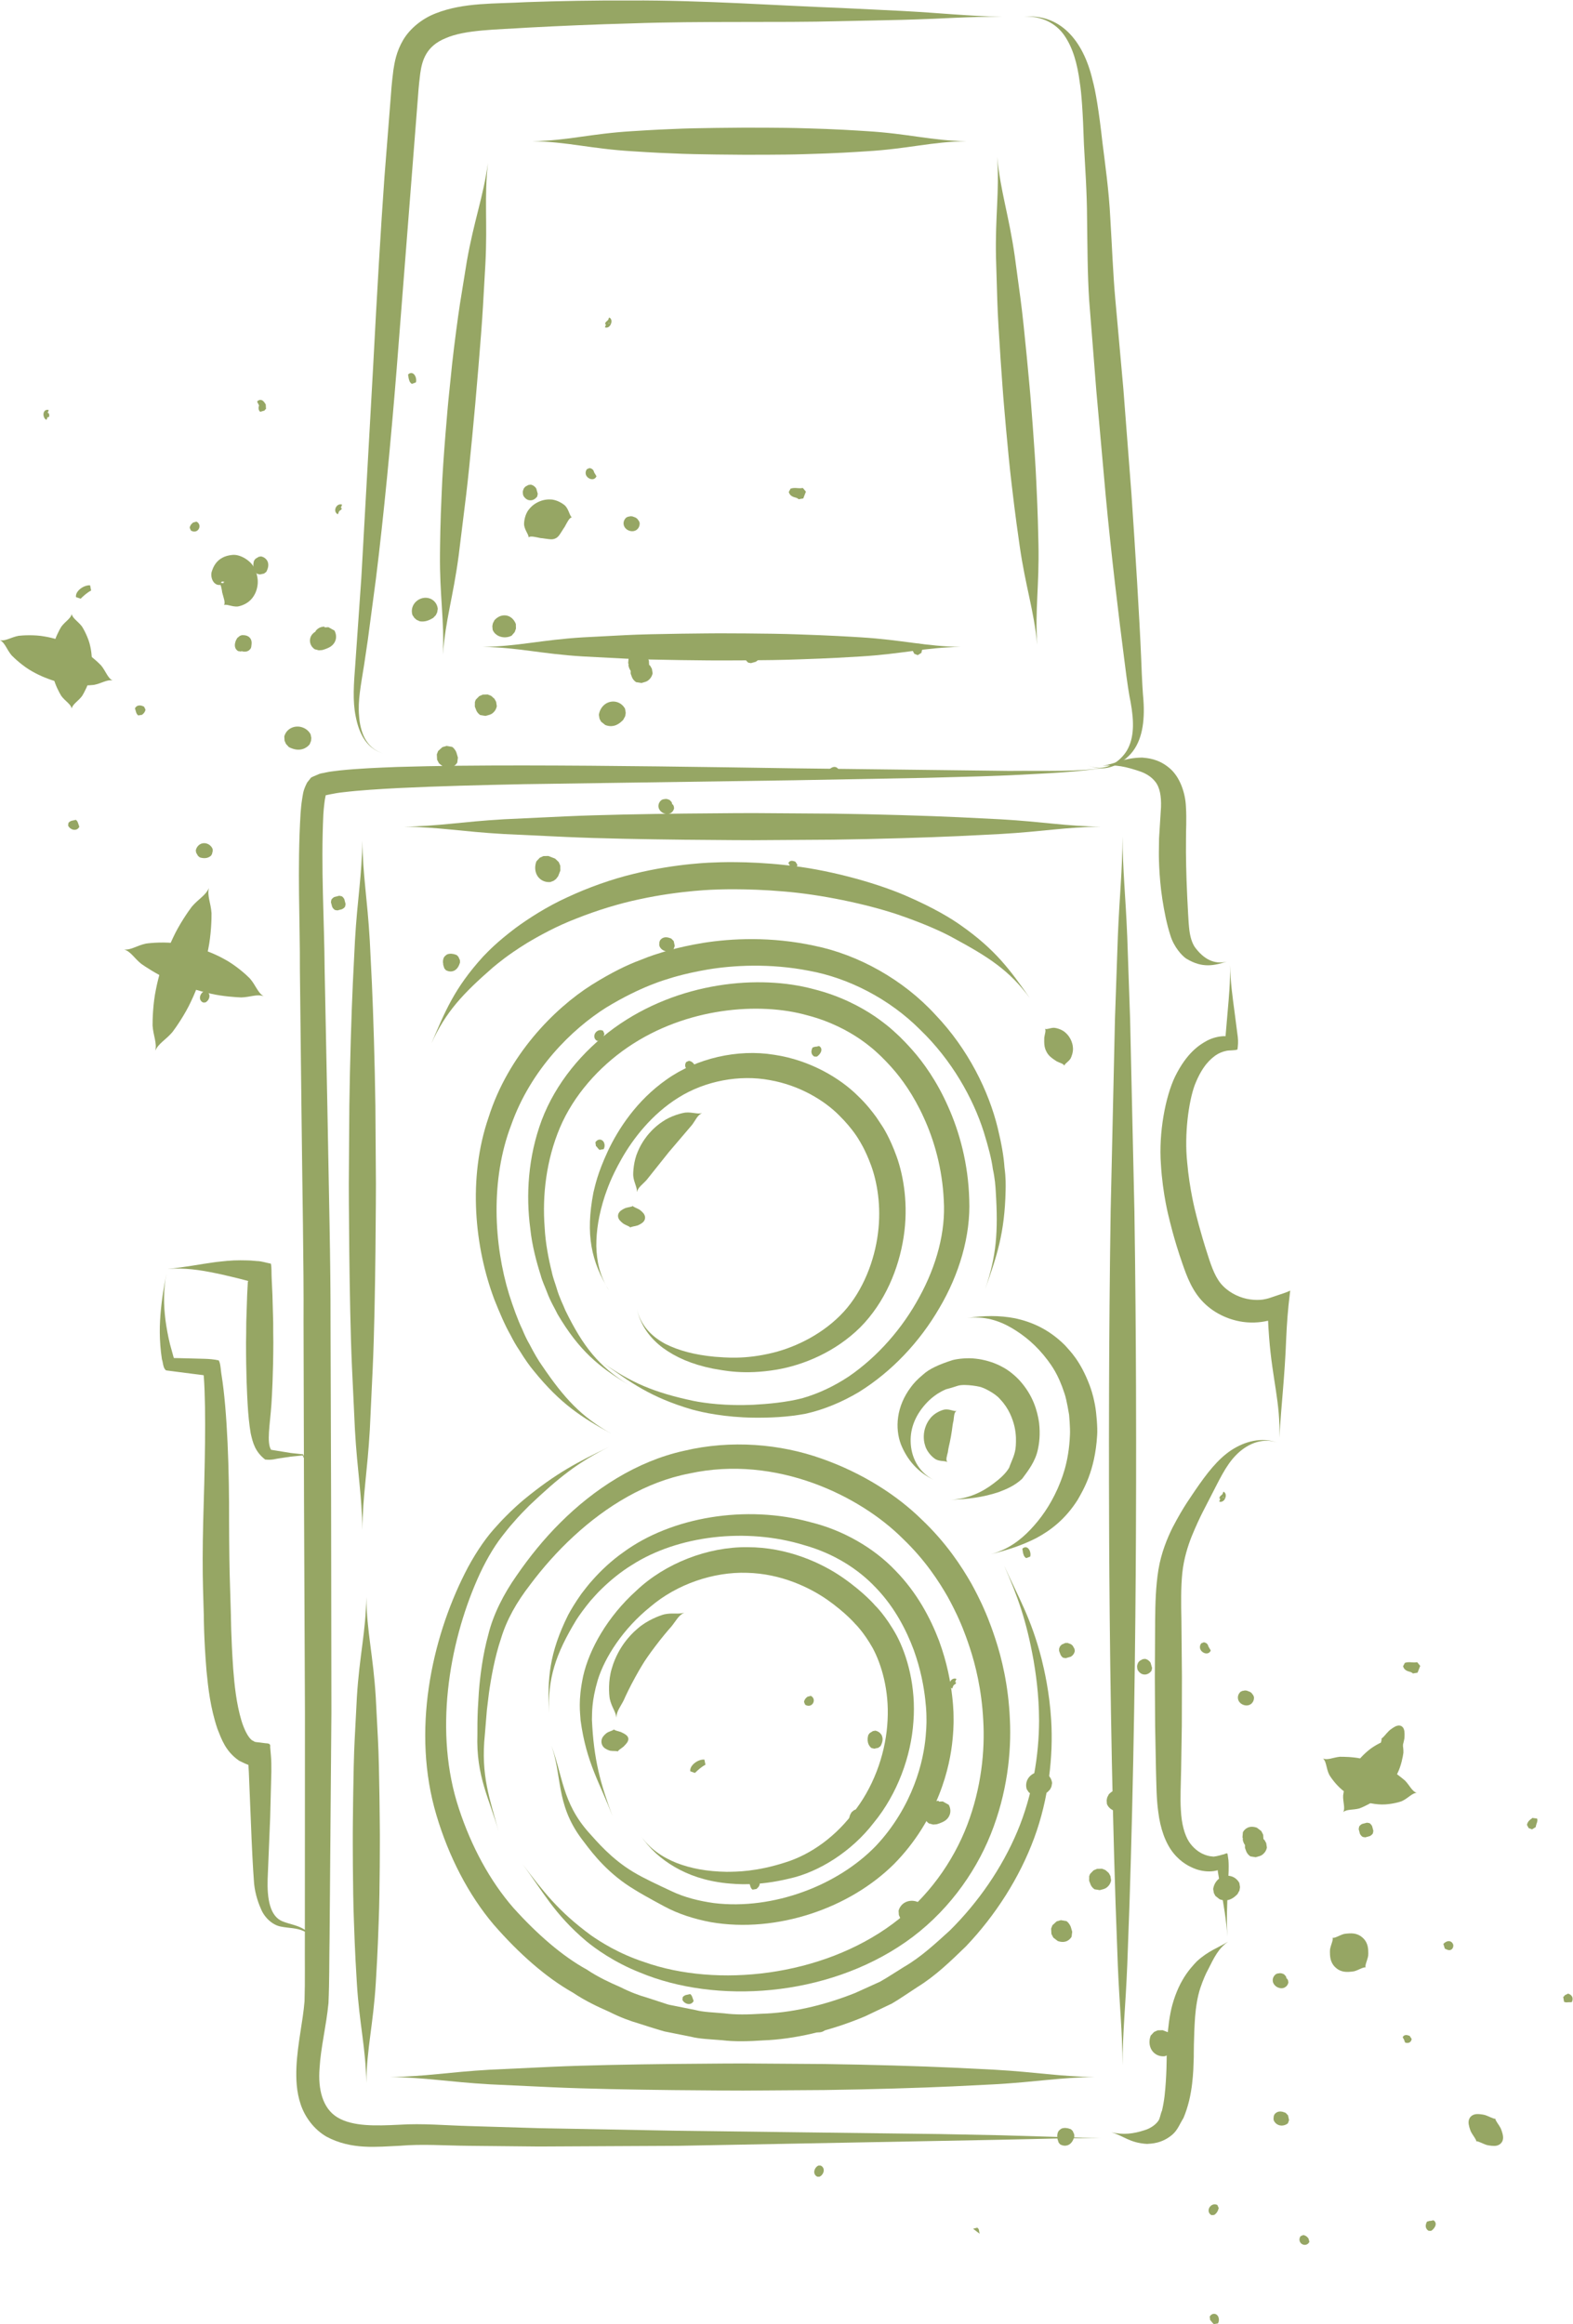 <?xml version="1.0" encoding="UTF-8" standalone="no"?><svg xmlns="http://www.w3.org/2000/svg" xmlns:xlink="http://www.w3.org/1999/xlink" fill="#96a664" height="624.1" preserveAspectRatio="xMidYMid meet" version="1" viewBox="142.0 59.9 422.6 624.1" width="422.6" zoomAndPan="magnify"><g id="change1_1"><path d="M 175.352 314.883 C 177.145 315.426 178.055 317.211 179.938 318.73 C 180.984 319.473 184.109 321.523 187.055 322.855 C 190 324.219 192.77 325.09 192.77 325.09 C 192.77 325.09 195.496 326.066 198.668 326.758 C 201.82 327.48 205.551 327.715 206.836 327.754 C 209.254 327.68 211.066 326.785 212.816 327.43 C 211.219 326.473 210.746 324.508 209.105 322.629 C 208.188 321.684 205.273 319.055 202.215 317.438 C 199.195 315.754 196.203 314.832 196.203 314.832 C 196.203 314.832 193.258 313.777 189.828 313.305 C 186.41 312.762 182.508 313.098 181.211 313.297 C 178.766 313.809 177.203 315.078 175.352 314.883" fill="inherit"/><path d="M 198.121 298.367 C 197.285 300.359 195.34 301.266 193.531 303.387 C 192.629 304.566 190.129 308.16 188.5 311.684 C 186.82 315.188 185.781 318.535 185.781 318.535 C 185.781 318.535 184.617 321.836 183.883 325.648 C 183.086 329.445 182.973 333.828 182.992 335.312 C 183.184 338.094 184.223 339.977 183.711 342.082 C 184.551 340.09 186.508 339.188 188.316 337.066 C 189.215 335.891 191.73 332.297 193.344 328.77 C 195.023 325.27 196.055 321.918 196.055 321.918 C 196.055 321.918 197.207 318.613 197.941 314.797 C 198.727 310.996 198.855 306.617 198.828 305.133 C 198.637 302.352 197.613 300.473 198.121 298.367" fill="inherit"/><path d="M 141.98 231.805 C 143.34 232.48 143.777 234.293 145.121 235.895 C 145.879 236.68 148.219 238.852 150.605 240.176 C 152.973 241.547 155.293 242.316 155.293 242.316 C 155.293 242.316 157.574 243.207 160.273 243.652 C 162.953 244.152 166.141 243.953 167.227 243.824 C 169.281 243.445 170.773 242.305 172.254 242.648 C 170.895 241.977 170.461 240.148 169.117 238.551 C 168.359 237.762 166.023 235.586 163.633 234.266 C 161.266 232.895 158.938 232.141 158.938 232.141 C 158.938 232.141 156.652 231.254 153.953 230.816 C 151.273 230.32 148.086 230.512 147 230.641 C 144.945 231.023 143.457 232.148 141.98 231.805" fill="inherit"/><path d="M 161.266 224.758 C 161.09 225.949 159.531 226.762 158.477 228.188 C 157.992 228.957 156.738 231.285 156.297 233.418 C 155.805 235.547 155.859 237.484 155.859 237.484 C 155.859 237.484 155.793 239.426 156.281 241.555 C 156.715 243.684 157.98 246.008 158.465 246.781 C 159.516 248.215 161.098 249.02 161.266 250.215 C 161.441 249.02 163.016 248.215 164.07 246.781 C 164.555 246.008 165.816 243.684 166.25 241.555 C 166.742 239.426 166.672 237.484 166.672 237.484 C 166.672 237.484 166.734 235.547 166.238 233.418 C 165.797 231.285 164.547 228.957 164.055 228.188 C 163.008 226.762 161.441 225.949 161.266 224.758" fill="inherit"/><path d="M 499.992 580.258 C 500.289 580.762 499.527 582.176 499.324 583.406 C 499.27 584.016 499.246 585.68 499.699 586.676 C 500.109 587.719 500.832 588.281 500.832 588.281 C 500.832 588.281 501.461 588.941 502.535 589.25 C 503.57 589.598 505.234 589.391 505.824 589.27 C 507.031 588.941 508.367 588.023 508.902 588.27 C 508.602 587.762 509.371 586.336 509.574 585.105 C 509.629 584.5 509.66 582.832 509.203 581.836 C 508.785 580.797 508.059 580.242 508.059 580.242 C 508.059 580.242 507.422 579.586 506.348 579.281 C 505.305 578.941 503.652 579.145 503.055 579.258 C 501.852 579.594 500.527 580.5 499.992 580.258" fill="inherit"/><path d="M 283.988 204.219 C 284.461 203.715 286.027 204.164 287.188 204.391 C 287.777 204.422 289.23 204.695 289.969 204.727 C 290.754 204.762 291.195 204.496 291.195 204.496 C 291.195 204.496 291.68 204.344 292.164 203.727 C 292.621 203.148 293.348 201.855 293.707 201.387 C 294.285 200.359 294.957 198.859 295.648 198.828 C 295.07 198.535 294.875 196.891 293.914 195.785 C 293.434 195.273 291.633 194.031 289.848 194.031 C 288.074 193.934 286.652 194.684 286.652 194.684 C 286.652 194.684 285.172 195.289 284.102 196.699 C 282.953 198.066 282.727 200.238 282.809 200.93 C 283.02 202.383 284.141 203.586 283.988 204.219" fill="inherit"/><path d="M 538.609 634.949 C 538.98 634.777 540.34 635.59 541.434 635.926 C 541.961 636.055 543.387 636.301 544.156 636.082 C 544.965 635.887 545.309 635.379 545.309 635.379 C 545.309 635.379 545.758 634.965 545.809 634.137 C 545.906 633.348 545.41 631.977 545.195 631.477 C 544.68 630.457 543.637 629.246 543.742 628.852 C 543.371 629.027 542.004 628.203 540.906 627.867 C 540.383 627.738 538.945 627.48 538.184 627.715 C 537.379 627.91 537.039 628.418 537.039 628.418 C 537.039 628.418 536.602 628.844 536.551 629.672 C 536.465 630.469 536.953 631.832 537.164 632.328 C 537.684 633.352 538.715 634.551 538.609 634.949" fill="inherit"/><path d="M 519.02 526.102 C 518.129 526.949 516.391 526.637 514.652 527.133 C 513.785 527.449 511.324 528.535 509.625 529.977 C 507.887 531.379 506.699 532.973 506.699 532.973 C 506.699 532.973 505.414 534.488 504.449 536.508 C 503.438 538.48 502.953 541.129 502.844 542.055 C 502.762 543.852 503.48 545.484 502.863 546.551 C 503.758 545.695 505.508 546.023 507.242 545.531 C 508.109 545.211 510.578 544.125 512.27 542.684 C 514.012 541.277 515.184 539.68 515.184 539.68 C 515.184 539.68 516.461 538.156 517.426 536.141 C 518.434 534.152 518.922 531.512 519.035 530.59 C 519.113 528.789 518.402 527.172 519.02 526.102" fill="inherit"/><path d="M 497.434 532.113 C 498.387 532.965 498.258 534.75 499.102 536.48 C 499.586 537.336 501.289 539.738 503.379 541.172 C 505.43 542.664 507.602 543.383 507.602 543.383 C 507.602 543.383 509.719 544.25 512.246 544.434 C 514.77 544.695 517.625 543.957 518.547 543.617 C 520.309 542.844 521.363 541.383 522.641 541.348 C 521.391 541.035 520.73 539.363 519.488 538.086 C 518.785 537.48 516.777 535.812 514.922 534.828 C 513.074 533.809 511.316 533.23 511.316 533.23 C 511.316 533.23 509.605 532.551 507.527 532.137 C 505.48 531.695 502.871 531.66 501.938 531.672 C 500.168 531.848 498.594 532.68 497.434 532.113" fill="inherit"/><path d="M 513.145 526.734 C 513.324 527.027 512.773 528.504 512.602 529.602 C 512.543 530.121 512.469 531.496 512.73 532.141 C 512.965 532.82 513.418 532.996 513.418 532.996 C 513.418 532.996 513.816 533.277 514.512 533.094 C 515.18 532.953 516.281 532.109 516.68 531.77 C 517.48 531.004 518.398 529.699 518.742 529.684 C 518.559 529.395 519.117 527.906 519.293 526.812 C 519.352 526.289 519.43 524.902 519.16 524.273 C 518.922 523.59 518.465 523.43 518.465 523.43 C 518.465 523.43 518.066 523.152 517.367 523.344 C 516.691 523.484 515.598 524.324 515.199 524.664 C 514.398 525.434 513.492 526.719 513.145 526.734" fill="inherit"/><path d="M 201.512 217.066 C 201.113 216.875 201.402 216.078 201.73 216.055 C 201.59 216.051 202.262 216.023 202.934 216.562 C 203.34 216.879 203.965 217.512 204.059 217.746 C 204.266 218.191 203.711 216.984 203.816 216.176 C 203.926 215.289 204.156 215.551 203.598 215.805 L 203.578 215.809 L 201.938 216.34 L 201.941 216.34 L 201.941 216.344 L 201.953 216.352 L 201.988 216.379 L 202.062 216.445 L 202.191 216.555 L 202.391 216.734 C 202.359 216.668 202.344 216.633 202.344 216.633 C 202.344 216.633 202.355 216.418 202.16 216.492 C 201.973 216.508 201.844 216.492 201.461 216.445 L 200.867 216.32 C 200.691 216.262 200.898 216.359 200.898 216.359 C 201.316 216.664 201.629 218.398 201.695 219 C 201.988 220.23 202.652 221.77 202.168 222.395 C 202.859 222.043 204.301 222.883 205.84 222.773 C 206.566 222.66 208.895 222.117 210.242 219.824 C 210.926 218.734 211.277 217.246 211.25 216.07 C 211.25 214.977 210.902 213.895 210.902 213.895 C 210.902 213.895 210.82 213.656 210.676 213.23 C 210.566 213.004 210.402 212.68 210.211 212.281 C 209.535 210.691 206.68 208.664 204.41 208.922 C 200.102 209.312 199.172 212.469 198.824 213.625 C 198.605 214.723 199.027 216.07 199.809 216.621 C 200.543 217.211 201.219 216.875 201.512 217.066" fill="inherit"/><path d="M 304.516 147.805 C 304.785 147.914 305.078 147.902 305.348 147.785 C 305.812 147.578 306.047 147.121 306.145 146.867 L 305.414 146.668 L 305.438 146.594 L 306.145 146.867 C 306.445 146.09 306.238 145.391 305.641 145.156 L 305.359 145.879 L 305.348 145.836 C 305.07 146.203 304.672 146.242 304.551 146.93 C 304.648 147.043 304.73 147.008 304.812 147.031 L 304.516 147.805" fill="inherit"/><path d="M 232.785 198.012 L 233.117 197.156 C 233.148 197.172 233.141 197.215 233.141 197.215 C 233.34 196.832 233.723 196.949 233.832 196.43 C 233.738 196.312 233.656 196.32 233.562 196.297 L 233.91 195.418 C 233.227 195.152 232.473 195.539 232.168 196.32 L 233.008 196.648 L 232.168 196.32 C 232.066 196.59 232.031 196.875 232.074 197.125 C 232.148 197.531 232.414 197.867 232.785 198.012" fill="inherit"/><path d="M 388.555 235.832 L 389.555 235.219 C 389.602 234.801 389.715 234.48 389.812 234.199 C 389.949 233.797 390.102 233.379 389.914 232.934 L 388.641 232.77 C 388.555 232.883 388.434 232.965 388.277 233.078 C 387.906 233.344 387.402 233.711 387.188 234.621 L 387.641 235.477 L 388.555 235.832" fill="inherit"/><path d="M 360.766 343.629 L 361.426 343.652 C 361.773 343.5 362.652 342.676 362.68 341.855 C 362.695 341.414 362.461 341.016 362.051 340.805 L 361.121 341.023 C 361.176 340.934 361.332 340.895 361.332 340.895 L 360.32 341.188 C 359.504 342.762 360.449 343.453 360.766 343.629" fill="inherit"/><path d="M 319.105 313.582 L 319.184 314.02 C 319.43 314.57 319.875 315.004 320.434 315.219 C 321.258 315.539 322.223 315.367 322.965 314.781 L 323.281 313.922 L 323 312.629 L 322.363 311.961 L 322.035 311.832 C 320.457 311.219 319.656 311.953 319.316 312.445 L 319.164 312.867 L 319.105 313.582" fill="inherit"/><path d="M 354.039 291.98 L 354.465 293.098 C 354.734 293.168 355.238 293.309 355.691 293.02 C 355.98 292.84 356.156 292.539 356.223 292.129 L 355.68 291.289 C 355.609 291.277 355.539 291.246 355.461 291.223 C 355.168 291.113 354.262 290.789 353.824 291.613 L 353.996 292.094 C 354.004 292.039 354.023 292.004 354.039 291.98" fill="inherit"/><path d="M 398.219 282.266 C 398.219 282.266 398.117 282.281 397.926 282.27 L 399.234 282.25 C 399.484 281.742 399.531 281.289 399.379 280.879 C 399.27 280.605 399.027 280.234 398.441 280.008 L 398.238 279.941 L 397.324 280.395 C 397.258 280.598 397.16 280.684 396.938 280.84 L 397.16 282.156 C 397.664 282.355 398.004 282.297 398.219 282.266" fill="inherit"/><path d="M 301.961 366.652 L 302.09 367.625 C 302.238 367.758 302.355 367.91 302.48 368.066 C 302.648 368.281 302.832 368.5 303.051 368.695 L 304.188 368.5 C 304.461 368 304.516 367.387 304.324 366.863 C 304.176 366.445 303.895 366.141 303.539 366.004 C 303.336 365.922 302.582 365.727 301.961 366.652" fill="inherit"/><path d="M 326.98 347.312 C 327.688 347.594 328.43 347.289 328.742 346.598 L 328.488 345.672 C 328.441 345.645 328.402 345.59 328.336 345.512 C 328.188 345.332 327.949 345.059 327.527 344.895 C 327.398 344.844 327.27 344.809 327.102 344.77 L 326.359 345.094 C 326.082 345.516 325.996 345.992 326.137 346.422 C 326.262 346.828 326.574 347.152 326.98 347.312" fill="inherit"/><path d="M 251.887 161.84 C 251.969 162.156 252.105 162.68 252.676 162.992 L 253.734 162.59 C 253.984 161.879 253.664 160.469 252.828 160.145 C 252.414 159.98 251.965 160.109 251.629 160.469 L 251.809 161.613 C 251.809 161.613 251.867 161.762 251.887 161.84" fill="inherit"/><path d="M 226.77 229.402 L 226.758 229.516 C 226.129 229.895 225.352 230.57 225.273 231.785 C 225.219 232.758 225.691 233.68 226.559 234.254 L 227.652 234.539 L 228.574 234.469 L 229.262 234.254 L 229.555 234.148 C 230.258 233.875 231.57 233.379 232.102 231.945 C 232.422 231.086 232.328 230.117 231.852 229.23 L 230.227 228.328 L 229.219 228.387 L 229.156 228.176 C 227.852 228.207 227.141 228.859 226.77 229.402" fill="inherit"/><path d="M 282.504 192.676 L 282.629 193.059 C 282.746 193.258 283.113 193.855 283.812 194.129 C 284.148 194.258 285.324 194.582 286.328 193.234 L 286.473 192.504 L 286.082 191.113 C 285.977 190.941 285.656 190.43 284.961 190.156 L 284.625 190.051 L 283.969 190.133 L 283.137 190.586 L 282.746 191.031 L 282.512 191.637 L 282.449 192.027 L 282.504 192.676" fill="inherit"/><path d="M 195.211 289.77 L 195.703 290.16 C 197.23 290.629 198.18 290.156 198.703 289.68 L 198.961 289.23 L 199.152 288.41 L 199.117 287.883 C 198.855 287.242 198.34 286.734 197.707 286.492 C 197.082 286.242 196.398 286.281 195.828 286.582 C 195.211 286.914 194.77 287.504 194.602 288.266 L 194.699 288.898 L 195.211 289.77" fill="inherit"/><path d="M 231.242 303.434 C 231.355 303.66 231.562 303.988 231.953 304.262 L 232.645 304.387 L 233.891 304.062 C 234.047 303.98 234.41 303.793 234.703 303.395 L 234.848 302.684 L 234.496 301.34 C 234.398 301.18 234.207 300.852 233.828 300.586 L 233.125 300.449 L 231.84 300.781 C 231.684 300.863 231.312 301.066 231.027 301.5 L 230.906 302.188 L 231.242 303.434" fill="inherit"/><path d="M 261.902 188.977 C 261.988 189.137 262.18 189.477 262.566 189.738 L 263.281 189.867 L 264.637 189.477 C 264.852 189.34 265.523 188.93 265.715 187.941 L 265.629 187.355 L 265.164 186.523 L 264.723 186.129 L 263.816 185.777 L 263.152 185.793 L 262.195 186.211 L 261.734 186.695 L 261.5 187.297 L 261.492 187.91 L 261.902 188.977" fill="inherit"/><path d="M 211.547 168.785 C 211.551 168.824 211.527 168.961 211.52 169.043 C 211.461 169.391 211.363 170.051 211.914 170.488 L 213.086 170.148 C 213.141 169.957 213.223 169.891 213.465 169.723 L 213.395 168.48 C 213.348 168.445 213.25 168.297 213.184 168.191 C 212.973 167.879 212.734 167.516 212.336 167.359 C 212.168 167.297 211.59 167.133 211.07 167.742 L 211.695 168.984 C 211.633 168.961 211.555 168.855 211.547 168.785" fill="inherit"/><path d="M 161.391 282.625 C 162.199 282.934 162.984 282.645 163.309 281.914 L 162.934 280.832 C 162.852 280.621 162.723 280.309 162.387 280.062 L 161.172 280.332 C 160.957 280.422 160.633 280.551 160.387 280.891 L 160.297 281.602 C 160.473 282.031 160.891 282.426 161.391 282.625" fill="inherit"/><path d="M 195.477 201.789 C 195.781 201.086 195.48 200.309 194.785 199.984 L 193.859 200.23 C 193.824 200.277 193.777 200.324 193.695 200.395 C 193.453 200.602 193.094 200.91 192.965 201.625 L 193.277 202.359 C 194.137 202.922 195.121 202.629 195.477 201.789" fill="inherit"/><path d="M 206.426 230.668 L 205.754 231.219 L 205.379 231.887 C 204.863 233.18 205.047 234.141 205.949 234.746 L 206.684 234.852 L 207.023 234.754 L 207.09 234.828 C 208.48 235.141 209.129 234.422 209.395 233.961 L 209.5 233.621 L 209.582 232.922 C 209.719 231.836 209.27 231.008 208.348 230.645 C 207.969 230.504 207.523 230.445 206.941 230.473 L 206.426 230.668" fill="inherit"/><path d="M 211.055 213.98 L 211.801 214.172 L 212.945 213.93 L 213.555 213.457 C 213.832 212.887 214.34 211.82 213.918 210.746 C 213.68 210.156 213.207 209.699 212.574 209.449 C 212.449 209.398 212.312 209.359 212.141 209.32 L 211.488 209.434 L 210.609 209.977 L 210.223 210.52 C 210.082 211.09 209.676 212.809 211.055 213.98" fill="inherit"/><path d="M 163.66 220.68 C 164.508 219.855 165.441 219.016 166.484 218.48 L 166.207 217.09 C 165.227 217.008 163.969 217.551 163.145 218.41 C 162.59 218.996 162.332 219.629 162.418 220.246 L 163.66 220.68" fill="inherit"/><path d="M 179.137 252.023 L 180.188 251.848 C 180.223 251.797 180.273 251.75 180.352 251.684 C 180.586 251.48 180.953 251.18 181.086 250.473 L 180.715 249.691 C 180.566 249.613 180.434 249.539 180.293 249.496 C 179.414 249.148 178.645 249.383 178.254 250.117 L 178.59 251.246 C 178.672 251.457 178.801 251.77 179.137 252.023" fill="inherit"/><path d="M 310.906 238.391 L 310.824 238.414 C 310.871 238.941 311.062 239.539 311.438 240.047 L 311.434 240.793 L 311.762 241.703 L 311.891 241.988 C 312 242.184 312.289 242.695 312.895 243.09 L 314.32 243.316 L 315.422 242.996 L 315.898 242.785 C 316.66 242.293 317.148 241.594 317.328 240.723 L 317.148 239.531 L 316.691 238.703 L 316.395 238.441 L 316.328 237.277 L 315.82 236.289 L 314.645 235.387 C 312.715 234.691 311.438 235.559 310.883 236.594 L 310.766 237.969 L 310.906 238.391" fill="inherit"/><path d="M 320.387 278.332 C 321.016 278.582 321.672 278.551 322.168 278.266 C 322.656 277.996 323 277.512 323.105 276.93 L 323 276.363 L 322.762 275.922 L 322.633 275.941 L 322.441 275.305 L 321.922 274.738 L 321.305 274.5 L 320.875 274.449 L 320.172 274.543 L 319.77 274.707 C 319.129 275.172 318.816 275.891 318.91 276.609 C 319.008 277.344 319.59 278.023 320.387 278.332" fill="inherit"/><path d="M 288.105 296.531 C 288.652 296.746 289.25 296.824 289.871 296.766 L 290.754 296.426 L 291.379 295.953 L 291.957 295.195 L 292.543 293.684 L 292.52 292.355 L 292.098 291.391 L 291.133 290.477 L 289.324 289.77 L 287.98 289.801 L 287.02 290.238 L 286.109 291.211 C 285.266 293.473 286.117 295.758 288.105 296.531" fill="inherit"/><path d="M 303.07 252.93 L 303.484 253.699 L 304.613 254.598 C 307.012 255.535 308.605 254.012 309.18 253.461 L 309.41 253.246 L 309.957 252.25 L 310.109 251.348 L 309.926 250.227 C 309.492 249.434 308.84 248.852 308.023 248.531 C 307.008 248.137 305.863 248.23 304.879 248.793 C 303.82 249.418 303.094 250.531 302.887 251.852 L 303.07 252.93" fill="inherit"/><path d="M 356.555 193.969 L 357.805 193.754 L 358.516 191.938 L 357.695 190.941 C 357.059 191.051 356.641 191.016 356.199 190.98 C 355.68 190.938 355.133 190.895 354.406 191.113 L 353.91 192.012 C 354.129 192.844 354.727 193.266 355.617 193.492 C 355.957 193.582 356.316 193.691 356.555 193.969" fill="inherit"/><path d="M 239.516 342.793 L 238.387 343.094 L 240.148 344.422 L 239.934 343.289 C 239.859 343.164 239.754 342.965 239.516 342.793" fill="inherit"/><path d="M 271.699 246.434 L 270.742 246.855 L 269.812 247.805 L 269.582 248.418 L 269.57 249.66 L 270.023 250.812 C 270.145 251.027 270.41 251.52 271.008 251.922 L 272.426 252.152 L 273.531 251.848 L 274.031 251.637 C 274.32 251.445 275.211 250.879 275.473 249.551 L 275.293 248.379 L 274.84 247.551 L 273.941 246.762 L 273.027 246.398 L 271.699 246.434" fill="inherit"/><path d="M 274.418 227.281 L 274.266 228.047 L 274.355 229.02 C 274.664 229.824 275.312 230.445 276.184 230.785 C 277.234 231.191 278.465 231.129 279.457 230.602 L 280.281 229.648 L 280.613 228.715 L 280.59 227.469 C 280.152 226.402 279.48 225.695 278.602 225.348 C 278.004 225.117 276.441 224.758 274.859 226.422 L 274.418 227.281" fill="inherit"/><path d="M 301.578 188.504 C 301.887 188.367 302.121 188.117 302.242 187.785 L 301.625 186.758 C 301.559 186.5 301.43 185.953 300.785 185.707 C 300.664 185.656 300.52 185.617 300.363 185.598 L 299.668 185.898 C 299.352 186.336 299.254 186.844 299.391 187.332 C 299.648 188.215 300.793 188.848 301.578 188.504" fill="inherit"/><path d="M 310.961 202.383 C 311.699 202.672 312.484 202.594 313.047 202.172 C 313.617 201.742 313.91 201.059 313.848 200.285 L 313.672 199.84 L 313.203 199.211 L 312.828 198.93 L 311.922 198.578 L 311.449 198.531 L 310.684 198.672 L 310.25 198.887 C 309.672 199.418 309.426 200.117 309.562 200.809 C 309.688 201.5 310.215 202.09 310.961 202.383" fill="inherit"/><path d="M 365.383 267.98 C 365.5 268.043 365.613 268.098 365.734 268.137 C 365.902 268.211 366.422 268.41 366.891 268.105 C 367.215 267.898 367.391 267.539 367.418 267.039 L 367.359 266.715 C 367.16 266.227 366.84 266.016 366.617 265.934 C 365.82 265.613 365.059 266.289 364.734 266.578 L 365.133 267.875 C 365.215 267.906 365.301 267.953 365.383 267.98" fill="inherit"/><path d="M 253.34 225.859 L 253.93 226.359 L 254.801 226.75 C 256.398 226.992 257.547 226.316 258.383 225.832 L 259.086 225.098 L 259.445 224.371 L 259.613 223.383 C 259.465 222.121 258.699 221.102 257.57 220.66 C 256.293 220.16 254.789 220.48 253.75 221.473 C 252.758 222.41 252.398 223.785 252.805 225.062 L 253.34 225.859" fill="inherit"/><path d="M 261.082 318.652 L 261.062 318.961 L 261.363 319.926 L 261.762 320.414 C 261.902 320.496 262.039 320.566 262.176 320.613 C 262.797 320.855 263.402 320.848 264.016 320.574 C 265.035 320.074 265.402 318.957 265.594 318.348 L 265.555 317.727 L 265.148 316.824 L 264.688 316.371 L 264.496 316.297 C 263.668 315.977 262.891 315.934 262.199 316.164 L 261.914 316.332 L 261.504 316.688 L 261.305 316.938 C 260.918 317.664 260.996 318.277 261.039 318.648 L 261.082 318.652" fill="inherit"/><path d="M 264.629 262.016 C 264.512 261.719 264.234 261.027 263.492 260.48 L 261.973 260.215 L 260.848 260.543 L 259.707 261.578 L 259.355 262.484 L 259.434 263.922 L 259.945 264.902 L 261.133 265.82 C 263.492 266.645 264.574 265.16 264.852 264.684 L 265.02 263.34 L 264.629 262.016" fill="inherit"/><path d="M 153.832 171.953 C 153.98 172.297 154.207 172.531 154.5 172.645 L 154.805 171.867 C 154.883 171.895 154.949 171.98 155.047 171.93 C 155.387 171.754 155.191 170.988 155.098 170.898 C 154.961 170.777 154.887 170.828 154.793 170.809 L 155.098 170.035 C 154.547 169.82 153.992 170.066 153.781 170.617 C 153.621 171.004 153.645 171.527 153.832 171.953" fill="inherit"/><path d="M 218.375 257.676 L 218.453 258.824 L 218.824 259.672 L 219.594 260.512 C 219.855 260.656 220.105 260.77 220.344 260.855 C 222.605 261.742 224.34 260.879 225.203 259.77 L 225.57 258.84 L 225.637 258.039 L 225.441 257.09 C 225.008 256.273 224.281 255.637 223.395 255.293 C 222.34 254.879 221.188 254.922 220.211 255.41 C 219.297 255.867 218.645 256.672 218.375 257.676" fill="inherit"/><path d="M 342.316 237.023 C 342.395 237.168 342.598 237.555 343.051 237.859 L 343.754 237.977 L 344.988 237.633 C 345.219 237.52 345.539 237.32 345.809 236.91 L 345.926 236.227 L 345.598 234.98 C 345.527 234.844 345.328 234.469 344.906 234.172 L 344.219 234.039 L 342.914 234.375 C 342.746 234.469 342.395 234.656 342.113 235.074 L 341.988 235.773 L 342.316 237.023" fill="inherit"/><path d="M 197.441 326.117 L 196.871 326.105 C 196.234 326.359 195.73 327.105 195.715 327.812 C 195.707 328.387 196.023 328.879 196.559 329.109 L 197.129 329.113 C 197.758 328.855 198.258 328.117 198.273 327.41 C 198.277 326.832 197.973 326.355 197.441 326.117" fill="inherit"/><path d="M 302.461 339.434 L 303.172 339.379 C 303.781 338.992 304.18 338.391 304.379 337.535 L 304.016 336.707 L 303.84 336.633 C 302.961 336.285 302.098 336.848 301.785 337.578 C 301.473 338.328 301.758 339.105 302.461 339.434" fill="inherit"/><path d="M 469.551 463.133 C 469.824 463.238 470.117 463.23 470.383 463.109 C 470.848 462.91 471.086 462.453 471.184 462.199 L 470.449 462 L 470.473 461.926 L 471.184 462.199 C 471.484 461.422 471.273 460.719 470.68 460.484 L 470.398 461.211 C 470.379 461.199 470.391 461.172 470.391 461.172 C 470.105 461.535 469.711 461.57 469.586 462.262 C 469.684 462.375 469.766 462.34 469.852 462.363 L 469.551 463.133" fill="inherit"/><path d="M 397.824 513.34 L 398.156 512.488 C 398.184 512.504 398.18 512.539 398.18 512.539 C 398.375 512.164 398.762 512.277 398.867 511.758 C 398.781 511.645 398.691 511.652 398.602 511.625 L 398.945 510.75 C 398.262 510.48 397.508 510.867 397.203 511.648 L 398.043 511.98 L 397.203 511.648 C 397.102 511.922 397.066 512.199 397.113 512.453 C 397.184 512.859 397.453 513.195 397.824 513.34" fill="inherit"/><path d="M 553.594 551.164 L 554.59 550.547 C 554.637 550.133 554.75 549.812 554.852 549.531 C 554.988 549.125 555.137 548.715 554.949 548.266 L 553.676 548.094 C 553.594 548.207 553.469 548.297 553.312 548.402 C 552.941 548.672 552.438 549.035 552.227 549.953 L 552.676 550.809 L 553.594 551.164" fill="inherit"/><path d="M 525.801 658.961 L 526.461 658.984 C 526.809 658.832 527.691 658.008 527.715 657.188 C 527.73 656.746 527.496 656.344 527.09 656.141 L 526.156 656.352 C 526.219 656.27 526.371 656.223 526.371 656.223 L 525.363 656.516 C 524.539 658.094 525.492 658.777 525.801 658.961" fill="inherit"/><path d="M 484.141 628.914 L 484.215 629.352 C 484.465 629.902 484.914 630.332 485.473 630.551 C 486.293 630.863 487.262 630.699 488.004 630.113 L 488.316 629.246 L 488.039 627.961 L 487.398 627.293 L 487.07 627.164 C 485.492 626.547 484.691 627.285 484.352 627.777 L 484.203 628.191 L 484.141 628.914" fill="inherit"/><path d="M 519.078 607.312 L 519.5 608.422 C 519.773 608.5 520.277 608.641 520.73 608.352 C 521.02 608.172 521.191 607.867 521.262 607.461 L 520.715 606.621 C 520.648 606.605 520.574 606.574 520.496 606.555 C 520.203 606.445 519.301 606.121 518.859 606.941 L 519.031 607.426 C 519.039 607.367 519.062 607.332 519.078 607.312" fill="inherit"/><path d="M 563.254 597.598 C 563.254 597.598 563.152 597.605 562.969 597.602 L 564.27 597.574 C 564.52 597.074 564.566 596.617 564.414 596.207 C 564.305 595.938 564.062 595.566 563.477 595.344 L 563.277 595.273 L 562.363 595.727 C 562.293 595.93 562.195 596.016 561.973 596.164 L 562.199 597.488 C 562.699 597.684 563.039 597.629 563.254 597.598" fill="inherit"/><path d="M 466.996 681.984 L 467.125 682.957 C 467.277 683.086 467.395 683.242 467.516 683.395 C 467.688 683.613 467.867 683.832 468.09 684.027 L 469.227 683.832 C 469.496 683.332 469.551 682.719 469.359 682.188 C 469.211 681.777 468.934 681.469 468.578 681.336 C 468.371 681.254 467.617 681.051 466.996 681.984" fill="inherit"/><path d="M 492.02 662.645 C 492.723 662.918 493.465 662.613 493.777 661.926 L 493.523 661.004 C 493.484 660.973 493.438 660.914 493.379 660.844 C 493.223 660.66 492.988 660.391 492.562 660.223 C 492.434 660.176 492.305 660.133 492.137 660.102 L 491.395 660.426 C 491.117 660.852 491.035 661.316 491.172 661.75 C 491.301 662.16 491.609 662.484 492.02 662.645" fill="inherit"/><path d="M 416.922 477.172 C 417.008 477.484 417.141 478.004 417.711 478.324 L 418.77 477.922 C 419.02 477.207 418.699 475.801 417.863 475.473 C 417.453 475.312 417 475.438 416.664 475.801 L 416.848 476.945 C 416.871 476.969 416.902 477.09 416.922 477.172" fill="inherit"/><path d="M 391.805 544.734 L 391.801 544.84 C 391.164 545.227 390.391 545.902 390.312 547.117 C 390.254 548.086 390.73 549.012 391.594 549.59 L 392.691 549.867 L 393.609 549.801 L 394.297 549.59 L 394.59 549.477 C 395.297 549.207 396.605 548.707 397.137 547.27 C 397.457 546.41 397.371 545.449 396.887 544.562 L 395.266 543.66 L 394.254 543.719 L 394.191 543.504 C 392.887 543.539 392.176 544.188 391.805 544.734" fill="inherit"/><path d="M 447.539 508.012 L 447.664 508.387 C 447.781 508.586 448.148 509.188 448.848 509.461 C 449.184 509.59 450.367 509.914 451.367 508.562 L 451.516 507.828 L 451.117 506.438 C 451.012 506.27 450.691 505.754 449.996 505.488 L 449.66 505.383 L 449.004 505.461 L 448.176 505.914 L 447.781 506.363 L 447.547 506.965 L 447.484 507.359 L 447.539 508.012" fill="inherit"/><path d="M 360.246 605.102 L 360.738 605.492 C 362.27 605.957 363.215 605.484 363.738 605.012 L 363.996 604.562 L 364.188 603.742 L 364.152 603.215 C 363.891 602.574 363.375 602.066 362.742 601.816 C 362.125 601.57 361.434 601.613 360.863 601.914 C 360.246 602.246 359.812 602.836 359.645 603.602 L 359.738 604.23 L 360.246 605.102" fill="inherit"/><path d="M 396.277 618.766 C 396.391 618.992 396.594 619.32 396.988 619.59 L 397.68 619.715 L 398.93 619.391 C 399.086 619.312 399.445 619.121 399.742 618.719 L 399.883 618.016 L 399.531 616.672 C 399.434 616.508 399.242 616.184 398.863 615.914 L 398.168 615.773 L 396.875 616.113 C 396.723 616.195 396.352 616.398 396.062 616.832 L 395.941 617.52 L 396.277 618.766" fill="inherit"/><path d="M 426.938 504.309 C 427.023 504.469 427.215 504.801 427.602 505.07 L 428.316 505.191 L 429.672 504.801 C 429.891 504.668 430.562 504.262 430.758 503.27 L 430.664 502.68 L 430.199 501.852 L 429.758 501.461 L 428.852 501.109 L 428.188 501.121 L 427.23 501.543 L 426.773 502.027 L 426.535 502.625 L 426.531 503.238 L 426.938 504.309" fill="inherit"/><path d="M 376.582 484.117 C 376.586 484.156 376.566 484.285 376.555 484.367 C 376.496 484.723 376.398 485.379 376.949 485.82 L 378.121 485.477 C 378.176 485.289 378.266 485.219 378.5 485.047 L 378.434 483.812 C 378.383 483.77 378.285 483.621 378.219 483.52 C 378.008 483.211 377.77 482.852 377.375 482.691 C 377.203 482.621 376.629 482.465 376.105 483.074 L 376.73 484.312 C 376.668 484.285 376.59 484.188 376.582 484.117" fill="inherit"/><path d="M 326.43 597.949 C 327.234 598.266 328.02 597.973 328.348 597.246 L 327.969 596.164 C 327.887 595.949 327.758 595.641 327.426 595.395 L 326.211 595.66 C 325.992 595.754 325.676 595.883 325.422 596.219 L 325.336 596.934 C 325.508 597.363 325.926 597.758 326.43 597.949" fill="inherit"/><path d="M 360.512 517.117 C 360.82 516.41 360.52 515.637 359.824 515.309 L 358.895 515.562 C 358.859 515.605 358.812 515.656 358.73 515.723 C 358.488 515.934 358.129 516.242 358.008 516.953 L 358.312 517.691 C 359.176 518.25 360.156 517.957 360.512 517.117" fill="inherit"/><path d="M 371.465 545.992 L 370.789 546.551 L 370.414 547.219 C 369.895 548.512 370.086 549.469 370.984 550.078 L 371.723 550.188 L 372.066 550.082 L 372.129 550.16 C 373.52 550.469 374.16 549.746 374.43 549.293 L 374.535 548.953 L 374.625 548.254 C 374.758 547.164 374.305 546.34 373.383 545.98 C 373.008 545.828 372.559 545.777 371.98 545.805 L 371.465 545.992" fill="inherit"/><path d="M 376.098 529.312 L 376.84 529.5 L 377.98 529.258 L 378.59 528.781 C 378.867 528.211 379.375 527.152 378.953 526.078 C 378.719 525.488 378.242 525.023 377.609 524.781 C 377.484 524.73 377.348 524.691 377.18 524.652 L 376.523 524.77 L 375.645 525.309 L 375.258 525.855 C 375.117 526.422 374.719 528.137 376.098 529.312" fill="inherit"/><path d="M 328.695 536.012 C 329.551 535.188 330.48 534.348 331.523 533.812 L 331.242 532.422 C 330.266 532.34 329.004 532.883 328.18 533.742 C 327.625 534.328 327.367 534.961 327.453 535.578 L 328.695 536.012" fill="inherit"/><path d="M 344.172 567.352 L 345.223 567.176 C 345.258 567.129 345.309 567.078 345.387 567.016 C 345.625 566.812 345.992 566.508 346.121 565.805 L 345.754 565.02 C 345.602 564.941 345.469 564.871 345.336 564.82 C 344.449 564.477 343.684 564.715 343.293 565.449 L 343.625 566.57 C 343.707 566.781 343.836 567.102 344.172 567.352" fill="inherit"/><path d="M 475.949 553.723 L 475.859 553.746 C 475.906 554.273 476.098 554.863 476.477 555.375 L 476.469 556.125 L 476.801 557.039 L 476.93 557.32 C 477.035 557.512 477.324 558.027 477.934 558.422 L 479.355 558.645 L 480.461 558.328 L 480.934 558.117 C 481.699 557.617 482.184 556.926 482.363 556.051 L 482.18 554.863 L 481.727 554.031 L 481.434 553.773 L 481.363 552.605 L 480.855 551.621 L 479.684 550.723 C 477.75 550.023 476.48 550.887 475.918 551.922 L 475.801 553.297 L 475.949 553.723" fill="inherit"/><path d="M 485.422 593.664 C 486.051 593.914 486.711 593.887 487.203 593.59 C 487.699 593.324 488.039 592.84 488.141 592.262 L 488.039 591.695 L 487.797 591.254 L 487.668 591.273 L 487.477 590.633 L 486.957 590.07 L 486.34 589.832 L 485.91 589.781 L 485.207 589.875 L 484.805 590.031 C 484.164 590.504 483.852 591.219 483.945 591.941 C 484.043 592.676 484.625 593.355 485.422 593.664" fill="inherit"/><path d="M 453.145 611.863 C 453.688 612.074 454.285 612.148 454.906 612.094 L 455.793 611.754 L 456.414 611.285 L 456.992 610.527 L 457.586 609.016 L 457.559 607.684 L 457.133 606.719 L 456.168 605.805 L 454.363 605.098 L 453.02 605.133 L 452.055 605.566 L 451.145 606.543 C 450.301 608.805 451.156 611.086 453.145 611.863" fill="inherit"/><path d="M 468.113 568.258 L 468.52 569.031 L 469.648 569.93 C 472.047 570.867 473.648 569.336 474.215 568.789 L 474.445 568.578 L 474.996 567.582 L 475.145 566.676 L 474.961 565.559 C 474.527 564.762 473.875 564.18 473.066 563.859 C 472.043 563.469 470.898 563.562 469.914 564.129 C 468.855 564.75 468.129 565.855 467.93 567.18 L 468.113 568.258" fill="inherit"/><path d="M 521.59 509.301 L 522.84 509.086 L 523.551 507.27 L 522.738 506.27 C 522.102 506.383 521.676 506.344 521.234 506.312 C 520.715 506.27 520.168 506.223 519.441 506.438 L 518.949 507.348 C 519.164 508.176 519.762 508.594 520.652 508.816 C 520.992 508.914 521.352 509.023 521.59 509.301" fill="inherit"/><path d="M 404.551 658.125 L 403.426 658.418 L 405.184 659.754 L 404.969 658.621 C 404.895 658.496 404.789 658.289 404.551 658.125" fill="inherit"/><path d="M 436.734 561.766 L 435.777 562.18 L 434.852 563.141 L 434.617 563.746 L 434.609 564.984 L 435.062 566.145 C 435.18 566.355 435.445 566.844 436.043 567.254 L 437.465 567.484 L 438.57 567.18 L 439.062 566.965 C 439.355 566.773 440.246 566.207 440.508 564.883 L 440.332 563.711 L 439.875 562.875 L 438.977 562.09 L 438.062 561.73 L 436.734 561.766" fill="inherit"/><path d="M 439.457 542.605 L 439.305 543.379 L 439.387 544.352 C 439.703 545.148 440.348 545.773 441.219 546.113 C 442.273 546.523 443.5 546.457 444.492 545.934 L 445.32 544.98 L 445.652 544.047 L 445.625 542.797 C 445.188 541.73 444.52 541.027 443.641 540.684 C 443.039 540.449 441.477 540.09 439.895 541.746 L 439.457 542.605" fill="inherit"/><path d="M 466.621 503.828 C 466.926 503.699 467.156 503.449 467.277 503.117 L 466.66 502.086 C 466.594 501.824 466.465 501.285 465.828 501.039 C 465.699 500.98 465.555 500.949 465.398 500.93 L 464.703 501.223 C 464.387 501.66 464.289 502.176 464.43 502.66 C 464.684 503.539 465.828 504.176 466.621 503.828" fill="inherit"/><path d="M 475.996 517.711 C 476.742 518.004 477.52 517.922 478.086 517.504 C 478.652 517.074 478.945 516.387 478.883 515.617 L 478.711 515.172 L 478.238 514.543 L 477.863 514.262 L 476.957 513.91 L 476.488 513.859 L 475.719 514.004 L 475.285 514.219 C 474.715 514.742 474.469 515.449 474.602 516.141 C 474.73 516.828 475.25 517.414 475.996 517.711" fill="inherit"/><path d="M 530.418 583.312 C 530.535 583.371 530.656 583.43 530.77 583.469 C 530.938 583.535 531.461 583.742 531.93 583.434 C 532.254 583.227 532.426 582.867 532.453 582.367 L 532.395 582.043 C 532.195 581.559 531.883 581.348 531.652 581.262 C 530.855 580.945 530.094 581.621 529.77 581.91 L 530.168 583.199 C 530.25 583.23 530.336 583.277 530.418 583.312" fill="inherit"/><path d="M 418.375 541.188 L 418.969 541.691 L 419.836 542.082 C 421.434 542.324 422.582 541.645 423.422 541.16 L 424.121 540.43 L 424.48 539.703 L 424.656 538.715 C 424.504 537.449 423.734 536.434 422.605 535.992 C 421.328 535.492 419.828 535.812 418.785 536.805 C 417.793 537.734 417.434 539.117 417.844 540.395 L 418.375 541.188" fill="inherit"/><path d="M 426.117 633.984 L 426.098 634.289 L 426.402 635.254 L 426.797 635.746 C 426.938 635.828 427.074 635.895 427.211 635.945 C 427.832 636.188 428.441 636.172 429.059 635.906 C 430.078 635.406 430.438 634.281 430.629 633.684 L 430.594 633.059 L 430.188 632.152 L 429.723 631.703 L 429.531 631.629 C 428.703 631.305 427.926 631.262 427.234 631.496 L 426.953 631.664 L 426.539 632.02 L 426.34 632.27 C 425.953 632.996 426.031 633.609 426.078 633.98 L 426.117 633.984" fill="inherit"/><path d="M 429.672 577.344 C 429.547 577.051 429.27 576.359 428.531 575.809 L 427.008 575.547 L 425.883 575.871 L 424.742 576.91 L 424.395 577.816 L 424.473 579.246 L 424.98 580.234 L 426.172 581.152 C 428.527 581.977 429.609 580.488 429.887 580.016 L 430.059 578.664 L 429.672 577.344" fill="inherit"/><path d="M 318.867 487.285 C 319.016 487.621 319.242 487.863 319.535 487.973 L 319.84 487.195 C 319.918 487.227 319.984 487.312 320.082 487.258 C 320.422 487.082 320.227 486.312 320.133 486.23 C 319.996 486.105 319.922 486.156 319.828 486.141 L 320.133 485.363 C 319.582 485.145 319.027 485.398 318.816 485.949 C 318.656 486.336 318.684 486.859 318.867 487.285" fill="inherit"/><path d="M 383.414 573.008 L 383.488 574.156 L 383.859 575 L 384.629 575.84 C 384.891 575.984 385.145 576.102 385.379 576.188 C 387.641 577.074 389.375 576.203 390.238 575.105 L 390.605 574.172 L 390.672 573.367 L 390.477 572.414 C 390.043 571.602 389.316 570.969 388.434 570.617 C 387.383 570.211 386.223 570.254 385.246 570.738 C 384.34 571.195 383.68 572.004 383.414 573.008" fill="inherit"/><path d="M 507.355 552.352 C 507.434 552.504 507.637 552.887 508.086 553.191 L 508.789 553.312 L 510.031 552.965 C 510.254 552.852 510.578 552.652 510.844 552.238 L 510.965 551.555 L 510.633 550.312 C 510.566 550.176 510.371 549.801 509.945 549.5 L 509.254 549.371 L 507.949 549.707 C 507.781 549.793 507.434 549.988 507.148 550.406 L 507.023 551.102 L 507.355 552.352" fill="inherit"/><path d="M 362.48 641.449 L 361.906 641.434 C 361.27 641.688 360.766 642.438 360.75 643.141 C 360.742 643.723 361.059 644.211 361.594 644.441 L 362.164 644.441 C 362.793 644.188 363.297 643.441 363.309 642.742 C 363.312 642.164 363.012 641.688 362.48 641.449" fill="inherit"/><path d="M 467.496 654.766 L 468.207 654.711 C 468.816 654.324 469.215 653.719 469.422 652.863 L 469.055 652.039 L 468.875 651.965 C 467.996 651.617 467.137 652.172 466.82 652.91 C 466.512 653.66 466.797 654.438 467.496 654.766" fill="inherit"/><path d="M 244.805 262.176 C 240.086 260.699 238.754 256.074 238.473 252.207 C 238.086 248.102 238.961 243.895 239.84 238.328 C 240.062 236.824 240.402 234.574 240.812 231.777 C 241.438 227.086 242.184 221.477 242.996 215.316 C 245.105 198.316 247.027 178.191 248.57 158.949 C 251.578 120.508 254.316 85.562 254.316 85.562 C 254.316 85.562 254.445 83.23 254.891 79.711 C 255.383 76.145 256.453 72.262 261.812 70.121 C 267.004 67.867 275.156 67.887 283.828 67.316 C 292.496 66.852 301.879 66.449 311.488 66.191 C 330.652 65.504 350.961 66.039 367.793 65.586 C 375.195 65.43 381.27 65.301 384.305 65.234 C 395.512 64.945 401.875 64.328 411.219 64.406 C 401.875 64.227 395.543 63.438 384.363 62.84 C 381.344 62.691 375.281 62.398 367.898 62.035 C 351.195 61.422 330.711 59.934 311.418 60.031 C 301.734 59.988 292.266 60.164 283.52 60.469 C 274.887 60.961 266.645 60.508 259.078 63.48 C 255.367 64.898 252.105 67.598 250.301 70.656 C 248.484 73.754 248.02 76.578 247.691 78.672 C 247.156 82.879 247.059 84.934 247.059 84.934 C 247.059 84.934 246.367 93.695 245.297 107.277 C 244.32 120.859 243.242 139.262 242.238 158.523 C 241.164 177.773 240.035 197.895 239.082 214.949 C 238.355 225.312 237.766 233.812 237.469 238.059 C 237.043 243.578 236.703 248.172 237.57 252.332 C 238.348 256.328 240.133 260.77 244.805 262.176" fill="inherit"/><path d="M 187.008 400.656 C 191.676 400.316 195.641 400.934 199.703 401.762 C 201.738 402.145 203.789 402.695 205.984 403.199 C 206.578 403.355 207.129 403.492 207.648 403.629 L 208.477 403.844 L 208.668 403.922 C 208.898 403.98 208.703 404.027 208.625 404.008 C 208.59 403.73 208.562 404.801 208.523 405.301 C 208.488 405.953 208.449 406.715 208.402 407.621 C 208.344 409.434 208.266 411.809 208.16 415.012 C 208.156 415.844 208.141 417.82 208.141 417.82 C 208.141 417.82 208.117 419.473 208.102 420.391 C 208.094 428.945 208.375 434.242 208.531 437.008 C 208.699 439.828 208.918 442.219 209.352 444.809 C 209.93 447.418 210.562 449.766 213.234 451.848 C 215.258 452.062 216.059 451.625 217.094 451.52 C 218.043 451.383 219.07 451.23 220.188 451.062 C 221.156 450.965 222.203 450.855 223.312 450.742 C 223.68 451.473 224.219 452.688 224.609 453.715 C 224.148 452.598 223.945 451.613 223.438 450.449 C 222.277 450.32 221.199 450.211 220.188 450.102 C 218.094 449.762 216.309 449.473 214.824 449.23 C 213.594 447.242 214.531 442.566 214.918 437.023 C 215.094 434.262 215.395 428.961 215.434 420.406 C 215.422 419.488 215.402 417.836 215.402 417.836 C 215.402 417.836 215.395 415.859 215.395 415.023 C 215.305 411.82 215.242 409.449 215.191 407.637 C 215.098 405.656 215.035 404.289 214.988 403.246 C 214.902 401.859 215.016 400.391 214.773 399.25 C 213.5 399.004 212.211 398.566 211.074 398.551 C 210.523 398.504 209.953 398.457 209.367 398.406 L 208.383 398.371 C 207.809 398.363 207.195 398.355 206.535 398.344 C 204.125 398.328 201.918 398.602 199.801 398.844 C 195.555 399.41 191.66 400.242 187.008 400.656" fill="inherit"/><path d="M 186.727 401.859 C 185.836 406.441 185.227 410.352 185.004 414.57 C 184.883 416.684 184.898 418.871 185.078 421.238 C 185.164 422.422 185.312 423.652 185.504 424.941 C 185.797 425.633 185.777 427.406 186.641 427.91 C 187.57 428.031 188.508 428.152 189.469 428.281 C 190.426 428.406 191.684 428.566 193.512 428.801 C 194.426 428.914 195.48 429.051 196.723 429.203 C 196.871 429.23 196.598 428.922 196.754 429.543 C 197.441 438.953 196.996 454.855 196.59 468.605 C 196.418 475.477 196.414 481.801 196.543 486.402 C 196.672 490.934 196.754 493.754 196.754 493.754 C 196.754 493.754 196.742 499.688 197.488 508.684 C 197.934 513.18 198.492 518.438 200.41 524.164 C 201.52 526.949 202.594 530.23 206.258 532.742 L 207.785 533.469 L 208.734 533.859 L 208.73 533.863 L 208.738 533.844 L 208.852 535.801 C 209.059 540.777 209.27 545.855 209.355 548.023 C 209.68 556.574 209.977 561.879 210.191 564.684 C 210.309 567.531 211.137 570.387 212.121 572.559 C 213.074 574.883 215.23 576.895 217.512 577.285 C 219.688 577.723 221.676 577.594 223.551 578.469 C 225.43 579.277 226.984 580.906 228.176 582.906 C 226.98 580.91 225.613 579.172 223.766 578.047 C 221.938 576.887 219.742 576.617 217.949 575.883 C 214.434 574.52 213.758 569.621 213.902 564.59 C 214.016 561.832 214.23 556.551 214.582 548.02 C 214.641 545.824 214.77 540.695 214.902 535.66 L 214.891 533.324 C 214.863 531.887 214.699 530.496 214.582 529.035 C 214.773 528.047 213.961 528.09 213.254 528.027 L 211.211 527.77 C 210.305 527.695 210.293 527.574 210.191 527.492 C 210.066 527.41 209.938 527.348 209.793 527.301 C 208.656 526.559 207.559 524.23 206.875 521.996 C 205.48 517.332 204.984 512.324 204.652 508.082 C 204.062 499.531 204.031 493.574 204.031 493.574 C 204.031 493.574 203.945 490.742 203.809 486.188 C 203.648 481.707 203.57 475.516 203.543 468.672 C 203.609 455.008 203.074 438.66 201.504 429.059 C 201.324 428.234 201.301 426.043 200.766 425.223 C 199.555 424.949 198.145 424.828 196.98 424.801 C 195.785 424.77 194.762 424.738 193.871 424.719 C 192.09 424.672 190.863 424.645 189.934 424.617 L 188.906 424.602 C 188.746 424.602 188.754 424.566 188.73 424.605 C 188.688 424.535 188.711 424.621 188.594 424.238 C 188.277 423.109 187.977 421.996 187.656 420.832 C 187.121 418.629 186.75 416.555 186.469 414.516 C 185.961 410.441 185.848 406.457 186.727 401.859" fill="inherit"/><path d="M 439.863 265.98 C 430.602 267.273 424.203 266.809 413.031 266.918 C 402.531 266.789 379.906 266.52 355.445 266.23 C 331.223 265.859 306.094 265.477 282.578 265.453 C 270.816 265.453 259.465 265.531 248.809 265.859 C 243.465 266.066 238.328 266.27 233.285 266.797 C 231.984 266.988 230.816 267.039 229.426 267.363 C 228.629 267.602 228.375 267.422 227.145 268.008 C 226.613 268.25 226.043 268.441 225.555 268.73 L 224.504 270.059 C 223.297 272.43 223.406 273.305 223.145 274.641 C 222.953 275.875 222.852 277.027 222.758 278.176 C 221.824 293.43 222.633 307.348 222.57 320.484 C 222.723 333.625 222.859 345.902 222.984 357.289 C 223.223 380.074 223.637 399.297 223.551 414.855 C 223.633 445.957 223.676 462.195 223.676 462.195 C 223.676 462.195 223.773 484.797 223.926 519.82 C 223.914 537.32 223.91 557.922 223.902 580.359 C 223.863 585.871 223.984 591.898 223.816 597.305 C 223.395 602.699 221.945 608.59 221.641 614.973 C 221.516 618.168 221.621 621.582 222.785 625.035 C 223.934 628.473 226.383 631.738 229.668 633.664 C 236.457 637.312 243.355 636.383 249.453 636.133 C 255.492 635.617 261.578 636.09 267.945 636.145 L 286.797 636.332 C 299.355 636.266 311.895 636.203 324.262 636.145 C 348.754 635.684 372.539 635.242 394.367 634.828 C 401.762 634.691 407.824 634.57 410.852 634.512 C 422.047 634.305 428.395 634.02 437.742 634.113 C 427.633 633.816 421.438 633.629 410.859 633.312 C 407.824 633.254 401.762 633.133 394.363 632.984 C 372.539 632.715 348.754 632.414 324.262 632.105 C 311.922 631.879 299.406 631.648 286.871 631.41 L 268.09 630.84 C 261.941 630.68 255.531 630.07 249.16 630.488 C 243.047 630.781 236.855 631.004 232.715 628.547 C 228.621 626.117 227.402 620.867 227.855 615.289 C 228.176 609.684 229.652 604.02 230.25 597.809 C 230.52 591.582 230.434 586.141 230.543 580.434 C 230.727 557.965 230.891 537.336 231.035 519.812 C 230.984 484.797 230.953 462.203 230.953 462.203 C 230.953 462.203 230.902 445.973 230.801 414.887 C 230.84 399.348 230.352 380.051 229.953 357.23 C 229.73 345.82 229.48 333.52 229.219 320.355 C 229.133 307.203 228.188 293.066 228.867 278.629 C 228.941 277.574 229.023 276.496 229.164 275.484 C 229.238 274.594 229.605 273.09 229.512 273.453 C 228.602 273.672 231.934 272.875 233.984 272.68 C 238.688 272.109 243.789 271.812 249.039 271.531 C 259.578 271.02 270.898 270.73 282.629 270.488 C 306.109 270.148 331.23 269.785 355.441 269.434 C 367.555 269.215 379.441 268.996 390.785 268.785 C 395.895 268.645 400.754 268.512 405.223 268.391 C 408.559 268.27 411.309 268.172 413.059 268.109 C 424.234 267.535 430.613 267.312 439.863 265.98" fill="inherit"/><path d="M 239.352 285.605 C 239.246 294.953 238.004 301.305 237.363 312.488 C 237.27 314.391 237.117 317.473 236.797 323.883 C 236.426 331.895 236.004 345.383 235.855 356.875 C 235.777 368.363 235.711 377.855 235.711 377.855 C 235.711 377.855 235.762 409.617 236.57 427.227 C 236.973 435.781 237.227 441.082 237.355 443.848 C 237.992 455.039 239.242 461.387 239.352 470.734 C 239.461 461.387 240.711 455.039 241.355 443.848 C 241.48 441.082 241.73 435.781 242.137 427.227 C 242.945 409.617 242.996 377.855 242.996 377.855 C 242.996 377.855 242.93 368.363 242.852 356.875 C 242.695 345.383 242.281 331.895 241.91 323.883 C 241.59 317.473 241.438 314.391 241.344 312.488 C 240.703 301.305 239.461 294.953 239.352 285.605" fill="inherit"/><path d="M 437.742 281.895 C 428.395 281.785 422.047 280.555 410.859 279.922 C 408.961 279.824 405.875 279.676 399.465 279.355 C 391.297 278.973 377.523 278.551 365.797 278.398 C 354.07 278.316 344.387 278.25 344.387 278.25 C 344.387 278.25 311.969 278.301 293.996 279.129 C 285.445 279.531 280.152 279.781 277.379 279.91 C 266.188 280.551 259.84 281.785 250.492 281.895 C 259.84 282 266.188 283.238 277.379 283.875 C 280.152 284.004 285.445 284.25 293.996 284.656 C 311.969 285.488 344.387 285.531 344.387 285.531 C 344.387 285.531 354.07 285.465 365.797 285.391 C 377.523 285.234 391.297 284.809 399.465 284.434 C 405.875 284.113 408.961 283.957 410.859 283.863 C 422.047 283.227 428.395 281.996 437.742 281.895" fill="inherit"/><path d="M 434.125 265.305 C 438.402 267.574 443.016 265.434 445.844 262.281 C 448.84 258.852 449.578 253.738 449.203 248.047 C 449.023 246.082 448.816 243.023 448.582 236.633 C 448.133 225.844 447.031 208.086 445.973 192.52 C 444.781 177.047 443.797 164.273 443.797 164.273 C 443.797 164.273 442.848 153.652 441.621 140.082 C 441.023 133.422 440.75 125.902 440.293 118.531 C 439.941 111.195 438.883 103.832 438.176 98.145 C 437.234 89.645 436.312 84.242 435.547 81.496 C 433.004 70.516 426.613 63.496 417.059 64.406 C 421.77 64.082 425.688 66.156 427.93 69.395 C 430.191 72.676 431.41 76.781 432.109 82.172 C 432.543 84.836 432.93 89.969 433.203 98.535 C 433.516 104.645 434.027 111.426 434.051 118.773 C 434.156 126.059 434.16 133.672 434.621 140.617 C 435.699 154.234 436.543 164.898 436.543 164.898 C 436.543 164.898 437.676 177.562 439.047 192.895 C 440.461 208.137 442.68 226.527 444.074 237.199 C 444.863 243.602 445.367 246.656 445.75 248.449 C 446.711 253.742 446.723 258.07 444.738 261.469 C 442.824 264.617 438.52 267.582 434.125 265.305" fill="inherit"/><path d="M 438.238 265.574 C 441.773 265.16 444.52 265.789 448.211 267.039 C 449.188 267.344 451.109 268.191 452.344 269.785 C 453.625 271.344 454.012 273.781 453.914 276.664 C 453.719 279.809 453.527 282.809 453.391 285.023 C 453.359 287.355 453.34 288.859 453.34 288.859 C 453.34 288.859 453.27 294.895 454.285 301.434 C 454.805 304.742 455.43 307.961 456.422 311.062 C 457.363 314.199 459.531 316.547 460.668 317.312 C 465.164 320.062 468.309 319.121 471.598 318.145 C 468.082 319.008 465.344 317.281 463.246 314.559 C 462.621 313.816 461.859 312.266 461.543 309.781 C 461.238 307.332 461.145 303.84 460.961 300.762 C 460.648 294.496 460.617 288.816 460.617 288.816 C 460.617 288.816 460.621 287.398 460.629 285.191 C 460.598 282.984 460.836 280.098 460.605 276.461 C 460.465 272.965 459.043 268.426 456.02 266.027 C 453.086 263.602 450.109 263.473 448.875 263.344 C 444.008 263.387 441.789 264.965 438.238 265.574" fill="inherit"/><path d="M 392.777 457.27 C 388.539 455.109 386.766 450.934 386.66 447.172 C 386.508 443.359 388.02 439.594 391.297 436.273 C 391.859 435.727 392.617 435.012 393.859 434.191 C 394.484 433.801 395.23 433.383 396.125 432.992 C 397.086 432.746 398.152 432.438 399.355 432.031 C 401.289 431.438 405.879 432.344 405.816 432.523 C 405.887 432.426 409.34 433.973 410.711 435.676 C 413.02 438.09 414.062 440.887 414.566 443.059 C 415.055 445.277 414.961 446.973 414.906 448.109 C 414.785 450.512 413.746 452.188 413.109 454.055 C 412.191 455.637 410.617 457.016 409.02 458.211 C 405.859 460.641 402.121 462.41 397.434 462.645 C 402.09 462.508 406.086 461.984 410.285 460.605 C 412.32 459.824 414.496 458.965 416.609 457.02 C 418.203 454.879 420.176 452.355 420.836 449.129 C 421.188 447.547 421.527 445.164 421.156 441.957 C 420.703 438.805 419.551 434.664 416.027 430.73 C 414.91 429.477 413.078 427.895 411.297 426.988 C 409.57 426.031 408.098 425.621 408.098 425.621 C 408.098 425.621 406.375 425.004 404.188 424.77 C 402.008 424.492 399.406 424.758 397.926 425.145 C 394.234 426.324 391.637 427.523 390.027 429.004 C 388.375 430.355 387.406 431.469 386.75 432.363 C 382.758 437.617 382.434 443.465 384.023 447.723 C 385.715 451.965 388.582 455.234 392.777 457.27" fill="inherit"/><path d="M 305.66 406.516 C 303.109 402.566 302.301 398.562 302.207 394.508 C 302.191 390.426 302.832 386.148 304.508 381.004 C 305.137 379.285 305.996 376.395 309.051 371 C 312.031 365.773 317.066 359.129 324.285 354.648 C 331.445 350.145 340.758 348.426 348.852 349.965 C 356.992 351.387 363.586 355.551 367.371 359.355 C 371.242 363.156 372.859 366.172 372.859 366.172 C 372.859 366.172 374.438 368.535 376.035 372.895 C 377.621 377.23 378.824 383.797 377.867 391.109 C 376.973 398.336 373.898 406.465 368.688 412.156 C 363.375 417.953 356.09 421.562 349.762 423.145 C 341.875 425.102 336.617 424.398 333.973 424.246 C 328.578 423.723 324.406 422.613 320.777 420.809 C 317.258 418.934 314.133 415.996 313.082 411.348 C 314.105 415.938 316.68 419.305 320.102 421.871 C 323.566 424.395 327.836 426.285 333.5 427.43 C 336.258 427.883 341.789 429.211 350.746 427.695 C 357.887 426.461 366.395 422.973 373.074 416.391 C 379.789 409.641 383.477 400.547 384.77 392.086 C 386.094 383.566 384.77 375.73 382.895 370.504 C 381.008 365.238 379.066 362.379 379.066 362.379 C 379.066 362.379 378.508 361.523 377.484 359.992 C 376.41 358.508 374.785 356.379 372.406 354.121 C 367.777 349.531 359.734 344.59 349.953 343.148 C 340.227 341.555 329.121 344.074 321.082 349.797 C 312.977 355.473 308.051 363.188 305.297 369.039 C 302.5 375.066 301.895 378.27 301.422 380.16 C 299.258 391.477 300.832 398.652 305.66 406.516" fill="inherit"/><path d="M 310.836 431.742 C 302.891 426.848 298.664 421.555 293.883 411.781 C 293.355 410.387 292.281 408.426 291.523 405.762 C 291.133 404.434 290.551 403.039 290.238 401.441 C 289.41 398.133 288.531 393.73 288.328 389.52 C 287.656 380.938 288.754 371.395 292.441 362.695 C 296.105 354.066 302.852 346.477 310.637 341.152 C 326.48 330.32 346.168 329 358.742 332.516 C 365.172 334.172 369.867 336.797 372.945 338.871 C 376.016 340.992 377.527 342.488 377.527 342.488 C 377.527 342.488 379.141 343.855 381.641 346.664 C 384.148 349.465 387.406 353.902 390.156 359.973 C 392.938 365.996 395.172 373.695 395.555 382.234 C 396.082 390.633 393.629 399.75 389.023 408.152 C 384.492 416.559 377.863 424.176 370.035 429.543 C 366.09 432.16 361.848 434.16 357.5 435.398 C 353.277 436.48 348.336 436.934 344.387 437.145 C 337.148 437.492 331.219 436.699 328.309 436.102 C 317.59 433.832 311.547 431.172 303.91 425.832 C 311.477 431.227 316.809 435.137 327.785 438.383 C 330.746 439.223 336.871 440.516 344.438 440.605 C 348.652 440.652 353.527 440.492 358.488 439.539 C 363.41 438.43 368.23 436.414 372.727 433.742 C 381.617 428.23 389.109 420.23 394.367 411.164 C 399.672 402.207 402.816 391.754 402.395 382.004 C 402.137 372.422 399.758 363.82 396.695 357.02 C 393.672 350.176 389.988 345.113 387.129 341.895 C 384.27 338.652 382.387 337.066 382.387 337.066 C 382.387 337.066 380.652 335.34 377.059 332.855 C 373.473 330.422 367.84 327.328 360.531 325.516 C 346.098 321.617 324.336 323.422 306.984 335.977 C 298.449 342.191 291.297 350.789 287.539 360.703 C 283.855 370.59 283.258 380.863 284.473 389.902 C 284.93 394.344 286.164 398.91 287.25 402.324 C 287.68 403.961 288.391 405.398 288.898 406.746 C 289.887 409.453 291.152 411.441 291.805 412.836 C 297.625 422.672 302.906 426.969 310.836 431.742" fill="inherit"/><path d="M 306.555 547.633 C 303.344 538.914 301.508 532.527 301.027 521.715 C 301.094 519.918 300.891 516.84 302.594 511.059 C 304.484 504.941 309.414 497.262 316.73 491.383 C 323.855 485.305 333.703 481.965 342.703 482.27 C 351.781 482.484 359.52 486.176 364.391 489.598 C 369.301 493.078 371.766 495.996 371.766 495.996 C 371.766 495.996 374 498.121 376.453 502.461 C 378.801 506.82 380.898 513.766 380.457 521.828 C 380.086 529.875 377.246 538.656 371.988 545.715 C 366.836 552.977 359.844 557.934 352.938 560.055 C 345.145 562.559 339.871 562.539 337.246 562.566 C 331.84 562.477 327.594 561.648 323.789 560.191 C 320.051 558.68 316.555 556.48 313.922 552.578 C 316.539 556.457 319.605 559.129 323.266 561.27 C 326.934 563.387 331.297 564.992 337.062 565.625 C 339.883 565.887 345.473 566.469 354.211 564.348 C 361.934 562.617 370.758 557.191 376.762 549.359 C 383.074 541.676 386.777 531.543 387.395 522.262 C 388.133 512.922 385.754 504.473 382.867 499.062 C 379.883 493.656 377.098 491.035 377.098 491.035 C 377.098 491.035 374.285 487.664 368.52 483.629 C 362.82 479.652 353.582 475.375 342.812 475.387 C 332.125 475.258 320.676 479.746 312.992 487.031 C 305.137 494.09 300.297 502.852 298.68 509.977 C 297.254 516.668 297.887 519.949 297.98 521.887 C 299.535 533.426 303.281 538.91 306.555 547.633" fill="inherit"/><path d="M 307.602 521.145 C 307.629 519.438 308.664 518.289 309.559 516.516 C 309.98 515.516 311.309 512.734 312.598 510.418 C 313.867 508.066 315.148 506.059 315.148 506.059 C 315.148 506.059 316.457 504.066 318.086 501.949 C 319.672 499.828 321.656 497.473 322.395 496.672 C 323.645 495.129 324.27 493.707 325.809 492.984 C 324.211 493.48 322.719 492.945 320.48 493.418 C 319.32 493.703 315.809 495.004 313.266 497.273 C 310.656 499.449 309.035 502.105 309.035 502.105 C 309.035 502.105 307.277 504.68 306.371 507.949 C 305.352 511.203 305.602 514.934 305.82 516.102 C 306.312 518.344 307.402 519.48 307.602 521.145" fill="inherit"/><path d="M 313.113 380.031 C 313.438 378.699 314.637 377.988 315.73 376.758 C 316.766 375.461 321.688 369.293 321.688 369.293 C 321.688 369.293 326.812 363.289 327.887 362.023 C 328.887 360.715 329.352 359.391 330.598 358.82 C 329.293 359.164 328.031 358.508 326.141 358.676 C 325.168 358.801 322.188 359.539 319.93 361.145 C 317.621 362.66 316.07 364.656 316.07 364.656 C 316.07 364.656 314.41 366.566 313.363 369.121 C 312.227 371.648 312.066 374.707 312.129 375.688 C 312.32 377.57 313.199 378.684 313.113 380.031" fill="inherit"/><path d="M 472.461 319.004 C 472.547 323.68 472.16 327.633 471.797 331.816 C 471.578 334.309 471.402 336.367 471.25 338.18 C 471.305 338.211 471.312 338.164 470.934 338.145 C 469.387 338.191 467.73 338.598 466.238 339.387 C 464.301 340.449 460.891 342.539 457.711 348.965 C 455.059 354.461 453.281 364.164 453.883 372.449 C 454.348 380.688 456.113 387.16 456.113 387.16 C 456.113 387.16 457.352 392.637 459.688 399.297 C 460.816 402.52 462.32 406.934 465.895 410.207 C 469.316 413.352 473.613 414.777 477.172 415.016 C 478.457 415.102 479.688 415.055 480.809 414.91 C 481.363 414.82 481.898 414.762 482.395 414.633 C 482.93 414.516 482.598 414.602 482.688 414.559 C 482.648 414.602 482.738 414.469 482.609 414.648 C 482.68 414.551 482.684 414.562 482.684 414.562 C 482.715 415.262 482.746 415.844 482.77 416.344 C 482.859 417.641 482.922 418.496 482.969 419.184 C 483.836 430.445 486.031 436.637 485.715 446.023 C 486.234 436.715 487.133 430.219 487.559 419.105 C 487.594 418.43 487.637 417.602 487.703 416.34 C 487.754 415.539 487.82 414.609 487.898 413.496 C 488.031 411.699 488.254 409.434 488.625 406.48 C 487.848 406.906 486.422 407.34 483.383 408.367 C 482.758 408.605 481.629 408.852 481.328 408.883 C 481 408.949 480.629 408.938 480.254 408.977 C 479.496 409.012 478.668 408.965 477.809 408.844 C 475.418 408.52 472.598 407.309 470.609 405.277 C 468.664 403.387 467.535 400.266 466.504 397.008 C 464.395 390.559 463.195 385.469 463.195 385.469 C 463.195 385.469 461.578 379.387 460.941 371.969 C 460.164 364.602 461.301 355.793 463 351.227 C 465.113 345.863 467.383 344.227 468.523 343.352 C 469.441 342.711 470.383 342.336 471.344 342.125 C 472.148 341.902 473.68 342.051 474.457 341.738 C 474.59 340.699 474.699 339.68 474.543 338.398 C 474.297 336.488 474.016 334.312 473.676 331.688 C 473.129 327.562 472.57 323.672 472.461 319.004" fill="inherit"/><path d="M 485.27 447.316 C 480.82 445.738 476.453 446.973 472.809 449.324 C 469.129 451.77 466.211 455.574 463.078 460.148 C 462.043 461.773 460.105 464.191 456.992 470.164 C 455.641 472.895 453.965 476.855 453.219 481.445 C 452.488 486 452.387 490.617 452.34 494.793 C 452.293 503.199 452.258 510.145 452.258 510.145 C 452.258 510.145 452.285 515.961 452.336 523.383 C 452.398 527.09 452.484 531.203 452.562 535.191 C 452.68 539.203 452.684 542.973 453.168 546.395 C 453.707 550.941 455.117 554.875 457.234 557.516 C 459.383 560.164 461.668 561.23 463.23 561.82 C 464.844 562.391 466.531 562.59 468.125 562.367 C 469.234 562.164 468.984 562.176 469.035 562.156 C 469.062 562.117 469.117 562.09 469.168 562.094 C 469.074 561.859 469.27 563.168 469.484 564.27 C 469.652 565.23 469.832 566.27 470.027 567.395 C 470.742 571.492 471.449 575.359 471.758 580.023 C 471.477 575.355 471.684 571.391 471.867 567.191 C 471.918 566.031 471.965 564.973 472.012 563.988 C 472.035 563.41 472.059 562.855 472.082 562.32 C 472.094 561.887 472.125 560.297 472.027 559.375 L 471.801 557.828 C 471.746 557.27 470.934 557.93 470.527 557.918 C 469.461 558.27 467.969 558.57 467.828 558.453 C 466.902 558.41 465.922 558.141 464.941 557.66 C 464 557.184 462.578 556.23 461.414 554.457 C 460.289 552.656 459.414 549.801 459.242 545.824 C 459.043 542.859 459.258 538.906 459.324 534.969 C 459.387 531.008 459.453 526.926 459.508 523.242 C 459.527 515.883 459.535 510.113 459.535 510.113 C 459.535 510.113 459.477 503.23 459.398 494.891 C 459.301 490.699 459.246 486.188 459.633 482.34 C 460.031 478.516 461.129 475.055 462.16 472.477 C 464.477 466.828 466.102 464.141 466.914 462.461 C 469.516 457.48 471.203 453.617 473.988 450.738 C 476.625 448.012 480.707 445.75 485.27 447.316" fill="inherit"/><path d="M 471.918 581.328 C 469.148 583.051 466.691 583.723 463.52 586.625 C 462.738 587.453 461.102 589.145 459.672 591.656 C 458.223 594.156 457.023 597.422 456.445 600.535 C 455.84 603.656 455.645 606.59 455.551 608.695 C 455.48 610.781 455.438 612.125 455.438 612.125 C 455.438 612.125 455.469 617.48 454.871 622.777 C 454.711 624.102 454.473 625.449 454.184 626.688 C 453.77 627.559 453.641 628.922 453.164 629.48 C 452.211 630.844 450.461 631.668 449.613 631.906 C 446.406 632.98 443.727 633.23 440.574 632.512 C 443.746 633.402 445.492 635.375 450.172 635.637 C 451.355 635.543 454.133 635.543 456.941 633.164 C 458.398 631.906 458.914 630.324 459.949 628.676 C 460.598 627.148 461.086 625.578 461.473 624.012 C 462.215 620.883 462.473 617.91 462.59 615.781 C 462.664 613.668 462.719 612.312 462.719 612.312 C 462.719 612.312 462.691 606.891 463.074 601.492 C 463.289 598.785 463.727 596.062 464.457 593.828 C 465.195 591.59 466.031 589.758 466.527 588.879 C 468.199 585.574 469.234 583.27 471.918 581.328" fill="inherit"/><path d="M 289.496 519.969 C 289.121 510.645 291.23 504.152 296.848 494.895 C 297.645 493.656 298.934 491.848 300.672 489.742 C 301.605 488.738 302.559 487.582 303.73 486.492 C 305.832 484.441 308.715 482.027 311.758 480.172 C 324.094 472.25 342.457 470.047 358.082 474.848 C 365.949 477.062 372.598 481.207 377.492 486.465 C 382.438 491.664 385.512 497.707 387.484 502.988 C 389.41 508.324 390.203 512.973 390.566 516.199 C 390.949 519.43 390.898 521.223 390.898 521.223 C 390.898 521.223 390.992 523.031 390.688 526.23 C 390.398 529.422 389.621 534.02 387.578 539.281 C 385.57 544.496 382.184 550.492 377.254 555.668 C 372.281 560.801 365.465 565.168 357.82 567.934 C 350.195 570.723 341.727 571.938 333.742 570.953 C 329.777 570.395 325.898 569.434 322.441 567.781 C 318.812 566.074 315.031 564.355 312.152 562.617 C 306.137 559.023 302.219 554.234 300.266 552.102 C 292.891 543.867 293.254 536.605 289.871 527.977 C 293.199 536.59 291.098 544.074 298.223 553.676 C 300.113 556.117 303.645 561.305 310.094 565.812 C 313.152 567.906 316.852 569.902 320.406 571.816 C 324.238 573.898 328.535 575.246 332.965 576.082 C 341.871 577.621 351.293 576.637 359.855 573.832 C 368.43 571.039 376.227 566.383 382.168 560.496 C 388.059 554.535 391.867 547.922 394.266 541.922 C 396.66 535.918 397.586 530.617 397.926 526.93 C 398.285 523.238 398.18 521.145 398.18 521.145 C 398.18 521.145 398.238 519.023 397.809 515.371 C 397.391 511.742 396.492 506.516 394.27 500.48 C 391.988 494.512 388.402 487.617 382.531 481.637 C 376.793 475.605 368.551 470.832 359.797 468.688 C 342.375 463.883 322.348 467.301 309.477 476.742 C 306.285 478.977 303.336 481.773 301.262 484.141 C 300.086 485.395 299.152 486.695 298.25 487.832 C 296.559 490.199 295.371 492.227 294.633 493.594 C 289.523 503.895 289.039 510.727 289.496 519.969" fill="inherit"/><path d="M 275.996 551.883 C 273.594 542.898 271.117 536.727 272.266 525.645 C 272.387 524.141 272.574 521.891 272.805 519.102 C 272.977 517.715 273.16 516.195 273.355 514.562 C 273.938 510.418 274.938 504.848 276.59 499.941 C 278.164 494.77 280.781 490.199 284.363 485.547 C 287.816 480.934 291.746 476.477 296.145 472.434 C 304.93 464.332 315.582 457.836 327.152 455.609 C 350.621 450.48 373.121 461.66 384.551 473.105 C 390.539 478.816 394.262 484.613 396.613 488.719 C 398.895 492.883 399.898 495.375 399.898 495.375 C 399.898 495.375 401.035 497.805 402.527 502.332 C 404.02 506.852 405.73 513.535 406.156 521.84 C 406.648 530.105 405.637 540.043 401.863 549.965 C 398.09 559.844 391.273 569.559 381.797 576.555 C 362.758 590.672 334.727 593.77 315.09 586.797 C 308.203 584.547 303.156 581.281 300.734 579.582 C 291.875 573.07 287.938 567.777 282.293 560.398 C 287.906 567.828 290.754 573.773 299.512 581.188 C 301.883 583.137 306.949 586.867 314.023 589.648 C 334.281 598.074 363.898 596.309 385.285 581.441 C 395.984 574 403.824 563.344 408.184 552.449 C 412.555 541.523 413.77 530.578 413.309 521.504 C 412.918 512.383 411.059 505.027 409.441 500.094 C 407.824 495.145 406.57 492.469 406.57 492.469 C 406.57 492.469 405.484 489.734 402.961 485.141 C 400.371 480.621 396.238 474.203 389.555 467.891 C 383.016 461.48 373.75 455.465 362.707 451.594 C 351.688 447.672 338.461 446.492 325.809 449.496 C 312.988 452.305 301.48 459.883 292.605 468.738 C 288.109 473.191 284.203 478.051 280.797 483.004 C 277.383 487.832 274.48 493.477 273.176 498.918 C 271.707 504.215 270.977 509.996 270.648 514.27 C 270.551 515.941 270.453 517.504 270.371 518.926 C 270.25 521.766 270.246 524.059 270.258 525.582 C 269.859 537.082 273.547 542.98 275.996 551.883" fill="inherit"/><path d="M 401.742 413.879 C 406.406 413.242 410.367 414.52 413.805 416.523 C 417.227 418.547 420.477 421.199 423.473 425.191 C 424.43 426.547 426.242 428.727 428.004 434.156 C 428.57 435.781 429.223 439.824 429.223 439.824 C 429.223 439.824 429.547 443.246 429.453 445.156 C 429.164 452.883 427.074 457.473 426.109 459.738 C 424.023 464.359 421.578 467.762 418.809 470.684 C 416.039 473.598 412.738 476.039 408.207 477.27 C 412.727 476.133 416.559 474.914 420.465 472.914 C 424.297 470.848 428.223 467.871 431.527 462.664 C 432.977 460.098 436.188 454.91 436.75 445.426 C 436.949 443.09 436.43 438.879 436.43 438.879 C 436.43 438.879 436.297 437.621 435.957 436.121 C 435.652 434.621 435.117 432.887 434.73 431.887 C 432.184 425.191 429.449 422.711 428.102 421.156 C 423.672 416.742 419.039 414.871 414.762 413.93 C 410.414 413.094 406.34 413.16 401.742 413.879" fill="inherit"/><path d="M 306.348 444.973 C 298.203 440.387 293.652 435.531 287.535 426.496 C 286.664 425.289 285.535 423.363 284.266 420.914 C 283.566 419.727 282.922 418.355 282.301 416.855 C 281.062 414.277 279.852 410.859 278.793 407.559 C 274.645 394.102 273.738 376.648 279.324 362.047 C 284.586 347.113 295.676 336.234 304.879 330.457 C 314.254 324.734 321.219 322.867 321.219 322.867 C 321.219 322.867 325.227 321.438 332.082 320.266 C 338.879 319.125 348.824 318.527 359.395 320.605 C 369.934 322.516 380.953 328.133 389.215 336.434 C 397.656 344.543 403.43 354.801 406.312 363.93 C 407.539 367.906 408.395 371.184 408.742 373.844 C 409.309 376.469 409.438 378.441 409.516 379.797 C 410.203 390.703 409.699 397.266 406.664 406.102 C 409.77 397.34 411.91 391.109 412.164 379.684 C 412.195 378.266 412.25 376.199 411.863 373.426 C 411.688 370.613 411.09 367.125 410.051 362.836 C 407.66 353.008 402.145 341.656 393.305 332.41 C 384.688 322.973 372.574 316.266 360.801 313.879 C 349.094 311.344 338.457 311.914 330.941 313.102 C 323.418 314.344 319.012 315.93 319.012 315.93 C 319.012 315.93 317.121 316.438 313.902 317.762 C 310.645 318.945 306.125 321.141 300.973 324.371 C 290.793 330.809 278.535 343.316 273.277 359.906 C 267.574 376.434 269.578 395.008 274.816 408.898 C 276.172 412.301 277.656 415.805 279.152 418.414 C 279.922 419.926 280.699 421.301 281.52 422.496 C 283.031 424.957 284.379 426.84 285.387 428.023 C 292.586 436.91 298.211 440.5 306.348 444.973" fill="inherit"/><path d="M 305.66 448.453 C 297.254 452.488 291.484 455.438 282.723 462.629 C 281.551 463.621 279.812 465.141 277.801 467.188 C 276.781 468.195 275.723 469.375 274.598 470.637 C 271.98 473.578 269.051 478.066 266.879 482.422 C 257.938 500.148 252.516 524.91 259.273 547.43 C 262.559 558.469 267.848 568.727 274.621 576.727 C 281.469 584.594 288.797 591.012 295.91 595.004 C 299.305 597.281 302.676 598.836 305.676 600.16 C 308.613 601.637 311.273 602.625 313.523 603.266 C 317.957 604.711 320.484 605.426 320.484 605.426 C 320.484 605.426 323.062 605.941 327.641 606.855 C 329.91 607.441 332.762 607.523 336.031 607.793 C 339.297 608.195 343.012 608.113 347.09 607.832 C 355.234 607.52 364.781 605.426 374.406 601.375 C 376.766 600.254 379.176 599.105 381.621 597.938 C 383.953 596.566 386.207 594.973 388.547 593.461 C 393.305 590.531 397.414 586.555 401.527 582.562 C 409.449 574.242 415.898 564.172 419.844 553.488 C 423.766 542.879 424.992 531.402 424.41 521.844 C 423.957 514.305 422.539 508.281 421.809 505.32 C 418.977 494.324 415.551 488.789 411.754 480.281 C 415.477 488.836 417.707 494.883 419.68 505.785 C 420.176 508.73 421.141 514.676 421.156 521.938 C 421.145 531.156 419.438 541.938 415.316 551.727 C 411.16 561.59 404.812 570.754 397.215 578.289 C 393.266 581.883 389.348 585.516 384.891 588.086 C 382.703 589.426 380.605 590.852 378.438 592.07 C 376.176 593.098 373.945 594.105 371.762 595.094 C 362.875 598.641 354.145 600.465 346.676 600.676 C 342.941 600.906 339.539 600.973 336.535 600.57 C 333.539 600.305 330.922 600.242 328.84 599.684 C 324.633 598.844 322.266 598.367 322.266 598.367 C 322.266 598.367 321.664 598.297 320.586 597.906 C 319.508 597.551 317.91 597.035 315.871 596.367 C 313.801 595.789 311.352 594.891 308.656 593.527 C 305.895 592.32 302.785 590.914 299.66 588.824 C 293.086 585.211 286.344 579.359 279.945 572.262 C 273.625 565.02 268.625 555.738 265.309 545.648 C 258.527 525.324 262.57 501.48 270.234 484.027 C 272.121 479.691 274.551 475.441 276.879 472.477 C 277.871 471.203 278.805 470.004 279.73 468.977 C 281.531 466.867 283.129 465.281 284.184 464.223 C 292.195 456.633 297.273 452.578 305.66 448.453" fill="inherit"/><path d="M 443.582 284.547 C 443.531 293.895 442.773 300.242 442.316 311.43 C 442.176 315.504 441.887 323.652 441.543 333.582 C 441.191 349.184 440.781 367.59 440.387 385.195 C 439.848 420.406 439.938 452.418 439.938 452.418 C 439.938 452.418 439.879 484.43 440.469 519.641 C 440.75 537.188 441.203 555.793 441.707 571.109 C 441.977 578.508 442.195 584.57 442.309 587.598 C 442.77 598.789 443.531 605.141 443.582 614.488 C 443.629 605.141 444.391 598.789 444.848 587.598 C 444.961 584.57 445.184 578.508 445.449 571.109 C 445.953 555.793 446.406 537.188 446.691 519.641 C 447.277 484.43 447.223 452.418 447.223 452.418 C 447.223 452.418 447.309 420.406 446.77 385.195 C 446.379 367.59 445.965 349.184 445.613 333.582 C 445.27 323.652 444.98 315.504 444.844 311.43 C 444.387 300.242 443.629 293.895 443.582 284.547" fill="inherit"/><path d="M 436.152 617.668 C 426.805 617.566 420.453 616.352 409.27 615.715 C 407.367 615.621 404.285 615.469 397.875 615.148 C 389.535 614.766 375.488 614.336 363.527 614.18 C 351.562 614.098 341.691 614.031 341.691 614.031 C 341.691 614.031 308.617 614.082 290.285 614.926 C 281.73 615.328 276.434 615.574 273.664 615.707 C 262.477 616.344 256.129 617.566 246.781 617.668 C 256.129 617.777 262.477 618.996 273.664 619.637 C 276.434 619.766 281.73 620.012 290.285 620.414 C 308.617 621.266 341.691 621.312 341.691 621.312 C 341.691 621.312 351.562 621.246 363.527 621.164 C 375.488 621.012 389.535 620.578 397.875 620.191 C 404.285 619.871 407.367 619.723 409.27 619.625 C 420.453 618.992 426.805 617.777 436.152 617.668" fill="inherit"/><path d="M 240.41 488.77 C 240.289 498.121 238.559 504.469 237.879 515.656 C 237.773 517.555 237.617 520.641 237.285 527.047 C 236.875 534.598 236.777 552.484 236.777 552.484 C 236.777 552.484 236.75 567.457 237.082 575.758 C 237.359 584.312 237.699 589.609 237.867 592.375 C 238.547 603.566 240.289 609.914 240.41 619.262 C 240.539 609.914 242.281 603.566 242.961 592.375 C 243.125 589.609 243.465 584.312 243.746 575.758 C 244.078 567.457 244.051 552.484 244.051 552.484 C 244.051 552.484 243.953 534.598 243.543 527.047 C 243.207 520.641 243.047 517.555 242.949 515.656 C 242.27 504.469 240.539 498.121 240.41 488.77" fill="inherit"/><path d="M 306.934 524.309 C 306.816 524.594 305.77 524.809 305.074 525.227 C 304.762 525.438 303.957 526.133 303.734 526.773 C 303.48 527.418 303.617 527.965 303.617 527.965 C 303.617 527.965 303.664 528.531 304.129 529.047 C 304.551 529.574 305.551 529.953 305.918 530.047 C 306.707 530.195 307.777 530.039 307.984 530.266 C 308 529.953 308.941 529.426 309.527 528.934 C 309.789 528.672 310.477 527.98 310.664 527.523 C 310.898 527.047 310.789 526.699 310.789 526.699 C 310.789 526.699 310.766 526.34 310.387 525.969 C 310.039 525.602 309.168 525.188 308.832 525.035 C 308.105 524.77 307.051 524.598 306.934 524.309" fill="inherit"/><path d="M 398.973 438.785 C 398.227 438.977 397.242 438.273 395.879 438.414 C 395.203 438.484 393.098 439.219 391.879 440.844 C 390.59 442.398 390.312 444.336 390.312 444.336 C 390.312 444.336 389.895 446.246 390.559 448.148 C 391.129 450.105 392.859 451.52 393.461 451.824 C 394.699 452.43 395.871 452.109 396.504 452.547 C 395.996 451.918 396.441 450.801 396.664 449.824 C 396.699 449.297 396.992 447.961 397.195 447.113 C 397.344 446.332 397.484 445.621 397.484 445.621 C 397.484 445.621 397.598 444.902 397.727 444.113 C 397.824 443.246 398.023 441.895 398.172 441.391 C 398.309 440.395 398.277 439.203 398.973 438.785" fill="inherit"/><path d="M 312 383.738 C 311.855 383.996 310.789 384.062 310.043 384.309 C 309.699 384.449 308.805 384.887 308.453 385.344 C 308.066 385.793 308.055 386.238 308.055 386.238 C 308.055 386.238 307.957 386.68 308.23 387.203 C 308.469 387.723 309.25 388.348 309.559 388.562 C 310.223 388.969 311.258 389.273 311.348 389.555 C 311.496 389.301 312.57 389.23 313.312 388.984 C 313.652 388.848 314.559 388.406 314.902 387.953 C 315.289 387.504 315.289 387.055 315.289 387.055 C 315.289 387.055 315.383 386.617 315.105 386.09 C 314.863 385.57 314.086 384.941 313.781 384.73 C 313.113 384.324 312.086 384.02 312 383.738" fill="inherit"/><path d="M 257.891 340.121 C 261.773 331.602 266.332 326.766 274.48 319.656 C 275.902 318.508 278.18 316.512 283.445 313.227 C 286.855 311.184 291.535 308.594 296.93 306.535 C 302.285 304.406 308.215 302.562 313.801 301.391 C 324.98 298.965 334.453 298.785 334.453 298.785 C 334.453 298.785 342.359 298.41 352.473 299.289 C 362.59 300.098 374.727 302.668 383.082 305.457 C 390.965 308.148 395.648 310.422 398.004 311.719 C 407.543 316.875 413.164 320.434 418.711 327.996 C 413.402 320.398 409.469 314.93 400.035 308.32 C 397.719 306.684 393.094 303.758 385.016 300.289 C 376.473 296.668 363.824 293.297 353.195 292.23 C 342.582 291.047 334.164 291.504 334.164 291.504 C 334.164 291.504 324.059 291.641 312.215 294.578 C 306.301 296 300.035 298.238 294.453 300.844 C 288.836 303.395 284.035 306.539 280.605 309.031 C 275.316 313.023 273.145 315.398 271.785 316.789 C 263.996 325.352 261.551 331.598 257.891 340.121" fill="inherit"/><path d="M 422.742 336.184 C 423.086 336.625 422.664 337.656 422.551 338.547 C 422.539 339 422.492 340.199 422.652 340.961 C 422.805 341.75 423.133 342.305 423.133 342.305 C 423.133 342.305 423.391 342.887 423.949 343.457 C 424.484 344.027 425.508 344.66 425.883 344.914 C 426.68 345.328 427.777 345.562 427.945 346.098 C 428.008 345.559 429.027 345.062 429.594 344.203 C 429.848 343.77 430.402 342.352 430.242 341.113 C 430.145 339.879 429.578 338.918 429.578 338.918 C 429.578 338.918 429.105 337.906 428.141 337.121 C 427.211 336.297 425.73 335.945 425.227 335.91 C 424.203 335.883 423.227 336.434 422.742 336.184" fill="inherit"/><path d="M 273.09 103.699 C 271.805 112.961 269.352 119.055 267.41 130.121 C 267.105 132 266.613 135.047 265.586 141.395 C 264.988 145.293 264.109 151.883 263.48 157.508 C 262.906 163.137 262.426 167.785 262.426 167.785 C 262.426 167.785 260.984 183.363 260.672 192.039 C 260.266 200.605 260.238 205.918 260.203 208.695 C 260.094 219.922 261.41 226.367 260.988 235.707 C 261.664 226.379 263.766 220.152 265.23 209.055 C 265.57 206.305 266.219 201.055 267.266 192.562 C 268.281 183.977 269.676 168.453 269.676 168.453 C 269.676 168.453 271.328 149.91 271.762 142.047 C 272.125 135.648 272.301 132.574 272.41 130.676 C 272.984 119.5 272.055 112.996 273.09 103.699" fill="inherit"/><path d="M 409.895 102.051 C 410.539 111.375 409.344 117.809 409.582 129.023 C 409.641 130.922 409.73 134.012 409.926 140.426 C 410.137 148.133 411.531 166.34 411.531 166.34 C 411.531 166.34 412.766 181.57 413.793 189.98 C 414.777 198.496 415.551 203.746 415.941 206.492 C 417.535 217.59 419.773 223.742 420.664 233.047 C 420.027 223.711 421.227 217.215 420.988 206.008 C 420.926 203.238 420.836 197.934 420.414 189.387 C 420.059 180.934 418.785 165.746 418.785 165.746 C 418.785 165.746 417.191 147.605 416.145 139.973 C 415.285 133.613 414.875 130.559 414.621 128.672 C 413.027 117.578 410.793 111.363 409.895 102.051" fill="inherit"/><path d="M 284.973 97.824 C 294.32 97.941 300.668 99.855 311.859 100.52 C 313.754 100.621 316.84 100.883 323.25 101.117 C 328.664 101.398 341.484 101.457 341.484 101.457 C 341.484 101.457 352.219 101.504 358.164 101.301 C 366.723 101.078 372.02 100.707 374.785 100.531 C 385.977 99.871 392.324 97.941 401.676 97.824 C 392.324 97.703 385.977 95.773 374.785 95.117 C 372.02 94.941 366.723 94.57 358.164 94.348 C 352.219 94.145 341.484 94.184 341.484 94.184 C 341.484 94.184 328.664 94.25 323.25 94.527 C 316.84 94.766 313.754 95.027 311.859 95.125 C 300.668 95.789 294.32 97.703 284.973 97.824" fill="inherit"/><path d="M 271.707 233.621 C 281.059 233.746 287.406 235.508 298.598 236.18 C 300.496 236.285 303.582 236.445 309.988 236.773 C 317.211 237.164 334.316 237.262 334.316 237.262 C 334.316 237.262 348.637 237.289 356.574 236.973 C 365.133 236.699 370.43 236.359 373.191 236.191 C 384.387 235.516 390.734 233.75 400.082 233.621 C 390.734 233.492 384.387 231.727 373.191 231.047 C 370.43 230.879 365.133 230.543 356.574 230.266 C 348.637 229.953 334.316 229.98 334.316 229.98 C 334.316 229.98 317.211 230.074 309.988 230.465 C 303.582 230.801 300.496 230.961 298.598 231.059 C 287.406 231.738 281.059 233.492 271.707 233.621" fill="inherit"/></g></svg>